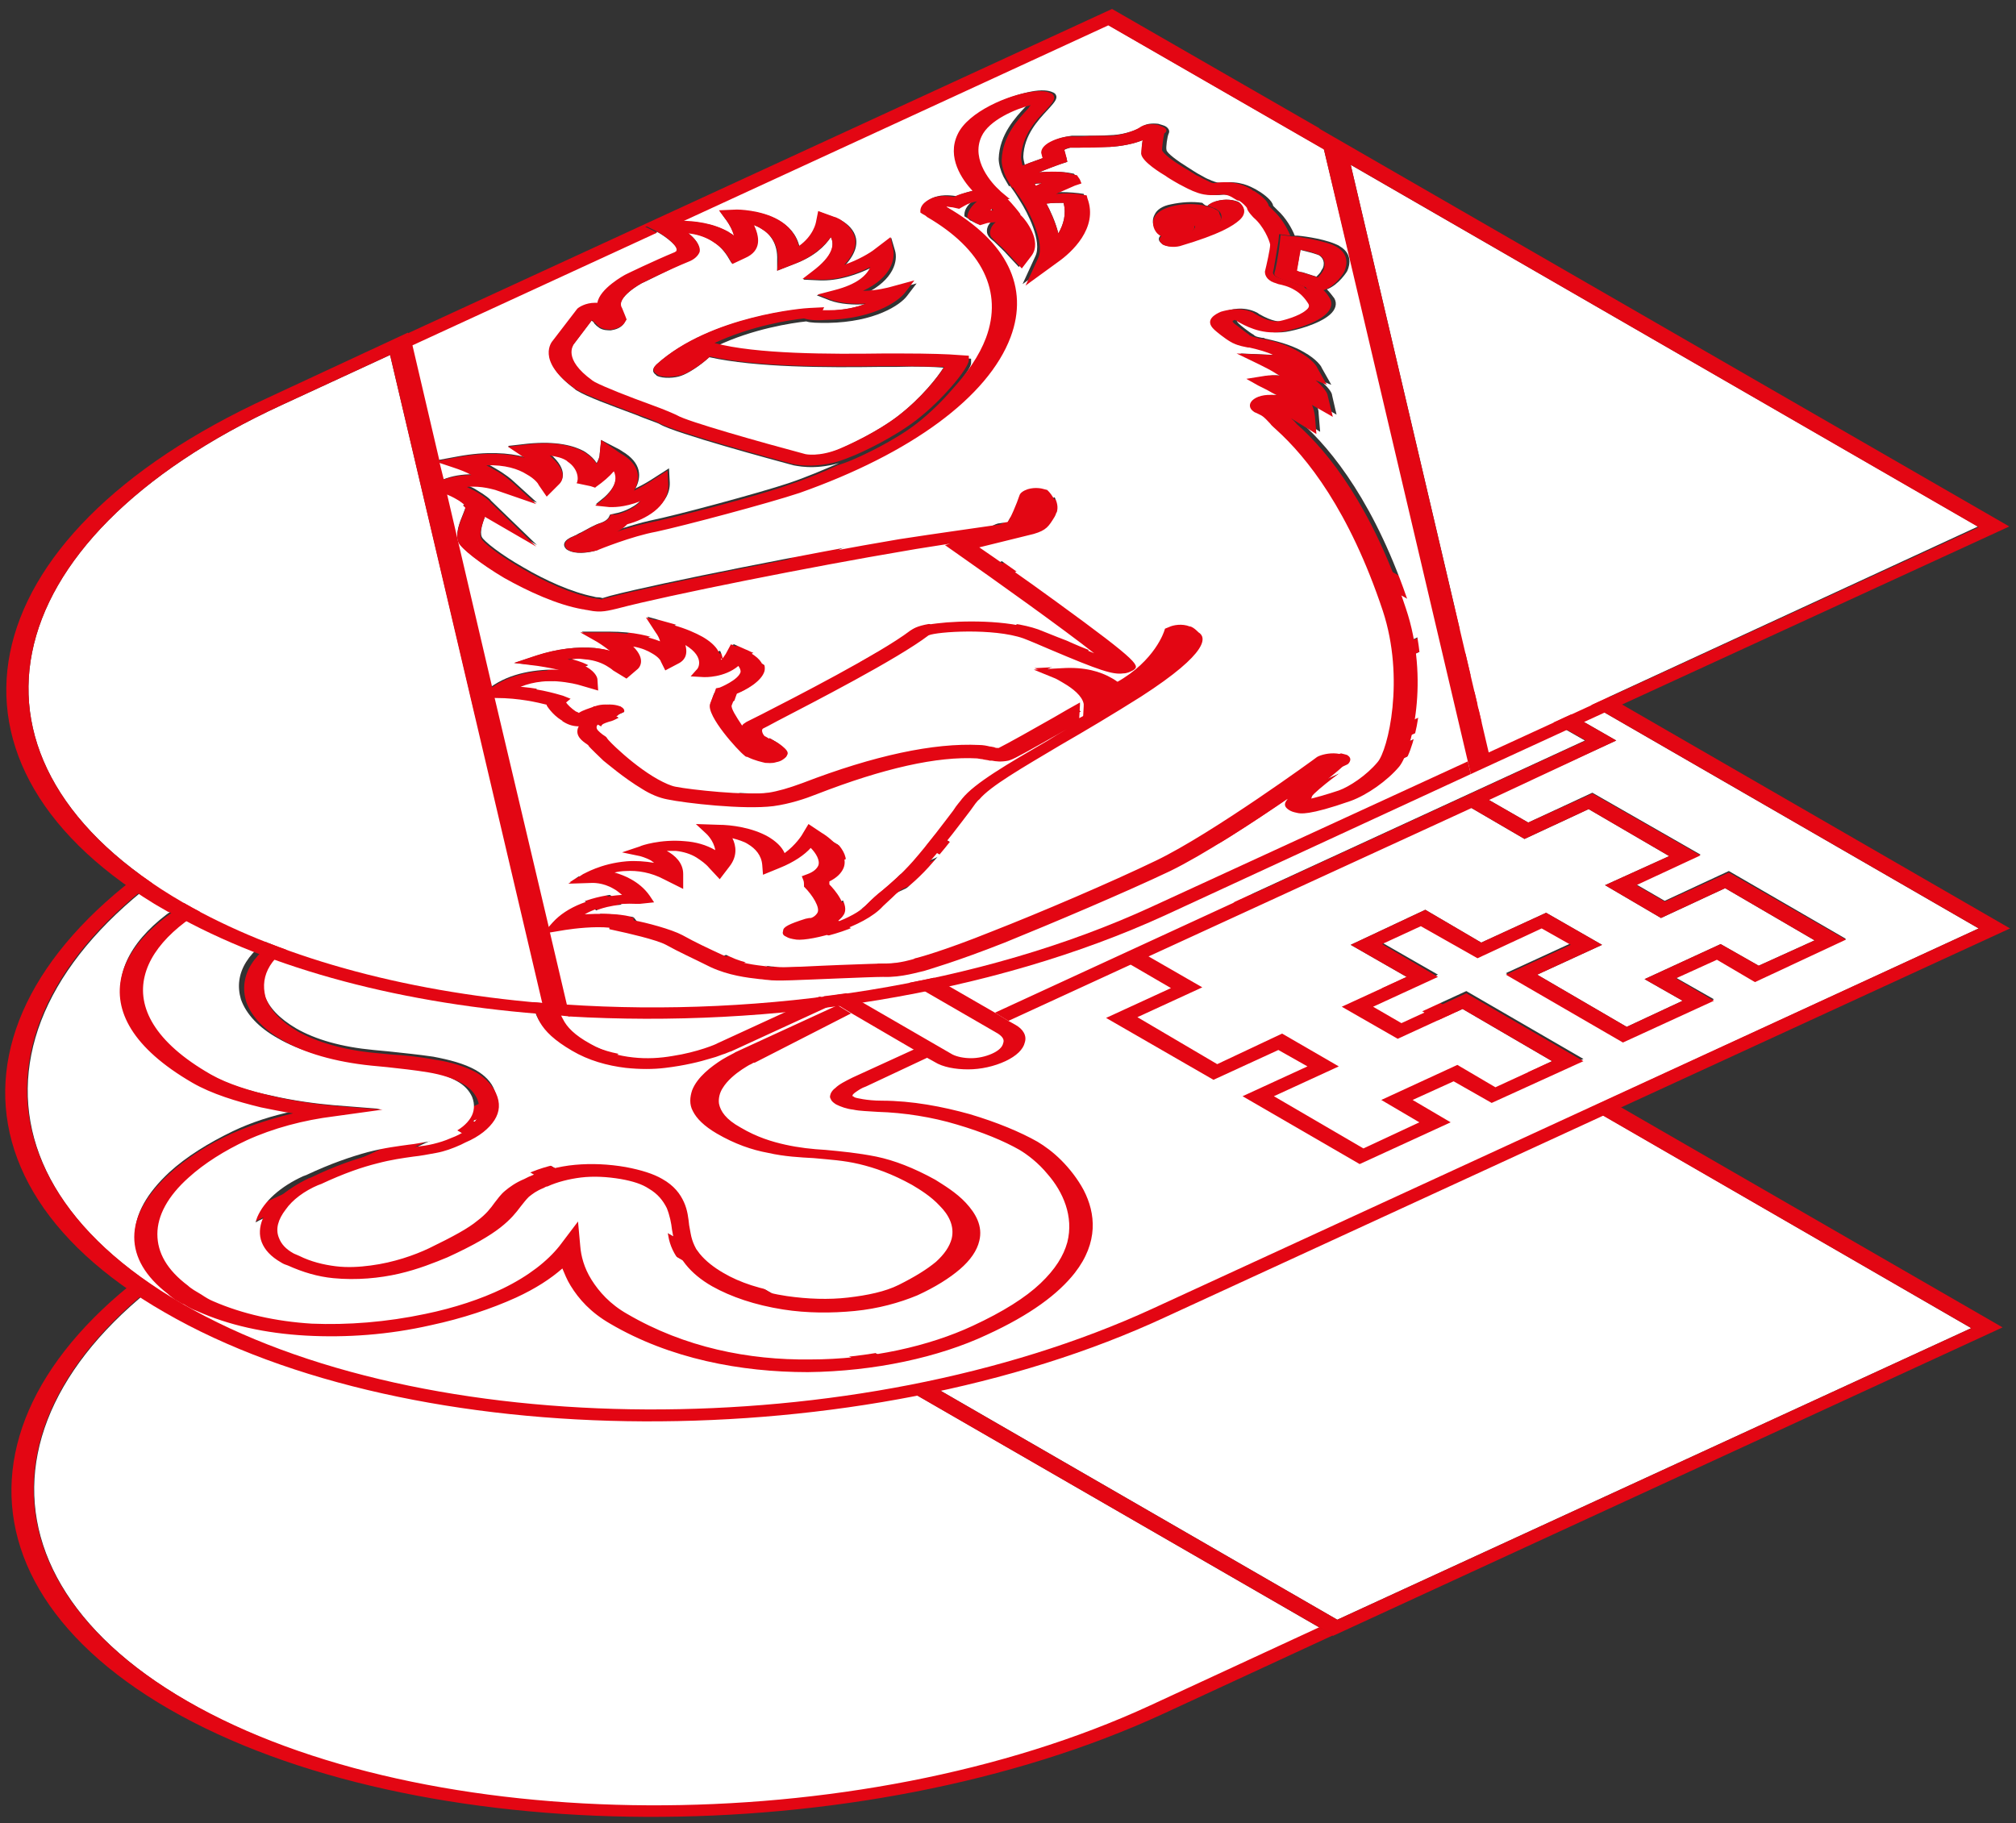<?xml version="1.0" encoding="utf-8"?>
<!-- Generator: Adobe Illustrator 24.0.1, SVG Export Plug-In . SVG Version: 6.00 Build 0)  -->
<svg version="1.1" id="Ebene_1" xmlns="http://www.w3.org/2000/svg" xmlns:xlink="http://www.w3.org/1999/xlink" x="0px" y="0px"
	 viewBox="0 0 270.3 244.5" style="enable-background:new 0 0 270.3 244.5;" xml:space="preserve">
<rect x="0" y="0" width="270.3" height="244.5" fill="#333333" stroke="none"/>
<style type="text/css">
	.st0{enable-background:new    ;}
	.st1{clip-path:url(#SVGID_2_);}
	.st2{fill:#FFFFFF;}
	.st3{fill:#E30613;}
	.st4{clip-path:url(#SVGID_4_);}
	.st5{clip-path:url(#SVGID_6_);}
</style>
<g>
	<g>
		<g class="st0">
			<defs>
				<polygon id="SVGID_1_" class="st0" points="-37.1,194.7 148.9,109 268.5,178 82.5,263.7 				"/>
			</defs>
			<clipPath id="SVGID_2_">
				<use xlink:href="#SVGID_1_"  style="overflow:visible;"/>
			</clipPath>
			<g class="st1">
				<path class="st2" d="M177,218.3L61.1,151.4l-22.7,10.5c-39.3,18.1-45.2,47.8-13.2,66.3c32,18.5,89.9,18.7,129.1,0.7L177,218.3"
					/>
				<path class="st3" d="M148.9,109L36.5,160.8c-40.6,18.7-46.7,49.4-13.8,68.4c33,19,92.8,19.3,133.3,0.6l22.7-10.5l-1.8-1.1
					l-22.7,10.5C115,246.8,57,246.5,25.1,228.1c-32-18.4-26-48.2,13.2-66.3l22.7-10.5l-1.8-1.1L148.9,109"/>
				<polyline class="st2" points="264.3,178.1 148.4,111.1 63.4,150.3 179.3,217.2 264.3,178.1 				"/>
				<path class="st3" d="M63.4,150.3l85-39.1l115.9,66.9l-85,39.1L63.4,150.3 M268.5,178l-119.6-69l-89.7,41.3l1.8,1.1L177,218.3
					l1.8,1.1L268.5,178"/>
			</g>
		</g>
	</g>
	<g>
		<g class="st0">
			<defs>
				<polygon id="SVGID_3_" class="st0" points="-38.1,141.3 149.1,55 269.5,124.5 82.3,210.7 				"/>
			</defs>
			<clipPath id="SVGID_4_">
				<use xlink:href="#SVGID_3_"  style="overflow:visible;"/>
			</clipPath>
			<g class="st4">
				<path class="st2" d="M112.3,134.8l-0.8-0.5l-13.7,6.3c-0.1,0-0.3,0.1-0.8,0.3c-0.4,0.2-1.1,0.4-1.8,0.6c-1.5,0.5-3.7,1-6.2,1.3
					c-1.7,0.2-3.5,0.2-5.3,0c-2.5-0.3-5-1-7.2-2.3c-2.4-1.4-3.6-2.6-4.3-3.8c-0.7-1.2-0.7-2.3-0.8-3.2l0,0l0,0
					c0-1.1-0.1-2.1-0.8-3.2c-0.7-1.1-2-2.4-4.7-4c-0.9-0.5-2.6-1.4-4.8-2.1c-2.2-0.7-5-1.3-8.2-1.3l0,0c-2.1,0-4.1,0.3-6.3,0.7
					c-2.1,0.5-4.3,1.2-6.5,2.2c-1.8,0.9-3.2,2-4.1,3.3c-0.8,1.3-1,2.7-0.6,4.2l0,0c0.6,1.8,2.1,3.3,4.3,4.6
					c2.6,1.5,6.1,2.5,10.4,2.9l2.1,0.2c1.8,0.2,3.9,0.4,5.9,0.7c2.1,0.4,4.1,0.9,5.7,1.8c1.2,0.7,2.1,1.6,2.5,2.7l0,0
					c0.5,1.2,0.5,2.4-0.2,3.6c-0.7,1.1-2,2.2-3.9,3c-0.2,0.1-0.4,0.2-0.6,0.3l0,0c-1.1,0.5-2.2,0.9-3.3,1.1
					c-1.1,0.2-2.1,0.4-3.1,0.5l0,0l0,0c-1.5,0.2-2.9,0.4-4.8,0.9c-1.9,0.5-4.4,1.3-7.6,2.8c-0.1,0-0.2,0.1-0.3,0.1
					c-1.9,0.9-3.4,2.1-4.4,3.3c-1,1.3-1.3,2.6-0.9,3.8c0.3,0.8,0.9,1.5,2,2.1c0.2,0.1,0.4,0.2,0.7,0.3l0,0l0,0
					c1.7,0.8,3.3,1.2,4.9,1.4c1.6,0.2,3.2,0.1,4.7-0.1c3-0.4,5.9-1.5,7.8-2.3c3.3-1.5,5.3-2.7,6.5-3.7c1.2-1,1.8-1.7,2.3-2.4l0,0
					l0,0c0.4-0.5,0.8-1,1.4-1.6c0.6-0.5,1.5-1.1,2.6-1.6l0,0c0.2-0.1,0.4-0.2,0.6-0.3c1.8-0.8,3.9-1.4,6.2-1.6
					c2.2-0.2,4.6-0.1,6.8,0.3l0,0c2.1,0.4,3.7,0.9,4.9,1.6c1.6,0.9,2.4,2,2.9,3.1c0.5,1.1,0.6,2.2,0.7,3.1l0,0l0.2,1.1
					c0.3,2.3,2,4.2,4.6,5.7c2.2,1.3,5,2.2,8.3,2.7l0,0c2.8,0.4,5.6,0.4,8.2,0.2c2.6-0.3,4.9-0.9,6.8-1.7c2.2-1,3.9-2,5-3.1
					c1.2-1,1.9-2.1,2.1-3.1c0.4-1.6-0.4-3.1-1.6-4.4c-1.2-1.2-2.7-2.2-3.7-2.8c-2.7-1.5-5-2.3-7.1-2.8c-2.1-0.5-4-0.6-6.1-0.8l0,0
					c-1.8-0.1-3.9-0.3-6.1-0.7c-2.2-0.5-4.5-1.3-6.9-2.6c-1.7-1-2.7-2-3.2-3c-0.5-1-0.5-2-0.1-2.8c0.7-1.8,2.6-3.2,4-4.1
					c1-0.6,1.7-0.9,1.8-1l0,0L112.3,134.8 M203.3,92.8l1.2-0.5l12.2,7l-17.2,7.9l5.4,3.1l8.6-4l14.5,8.3l-8.6,4l3.8,2.2l8.6-4
					l15.7,9.1l-12.2,5.6l-5.1-2.9l-5.5,2.5l5.1,2.9l-12.2,5.6l-15.7-9.1l8.7-4l-3.8-2.2l-8.7,4l-7.5-4.3l-5.3,2.4l7.5,4.3l-8.7,4
					l3.8,2.2l8.7-4l15.7,9.1l-12.3,5.7l-5.1-2.9l-5.5,2.5l5.1,2.9l-12.2,5.6l-15.7-9.1l8.7-4l-3.8-2.2l-8.7,4l-14.5-8.3l8.7-4
					l-5.4-3.1l-16.3,7.5l0.9,0.5c1.1,0.7,1.6,1.5,1.3,2.4c-0.2,0.9-1.1,1.8-2.6,2.5c-1.5,0.7-3.3,1-5,1.1c-1.7,0-3.4-0.3-4.5-1
					l-0.9-0.5l-8.3,3.8c-0.6,0.3-1,0.5-1.3,0.7c-0.3,0.2-0.4,0.4-0.5,0.5c0,0.1,0,0.1,0,0.1c0,0,0.1,0.1,0.2,0.1
					c0.2,0.1,0.6,0.2,1.2,0.3c0.6,0.1,1.5,0.2,2.5,0.2c4.1,0.1,8.2,0.8,11.8,1.8c3.6,1,6.8,2.4,9.1,3.7c0.9,0.5,2,1.4,3.2,2.5
					c1.1,1.1,2.2,2.4,3,4c1.6,3.1,2,7-1.2,11.1c-2.1,2.7-5.9,5.6-11.8,8.3c-6.4,3-15,4.9-24,5c-9,0.1-18.4-1.8-26.5-6.5
					c-2.6-1.5-4.2-3.3-5.3-5.1c-0.5-0.8-0.8-1.6-1.1-2.3c-1.6,1.4-3.7,2.7-6.2,3.9c-3.2,1.5-7.1,2.8-11.4,3.7l0,0
					c-5.7,1.2-11.4,1.7-16.8,1.4c-5.3-0.3-10.3-1.4-14.6-3.3l0,0c-0.6-0.3-1.1-0.6-1.6-0.8c-0.1,0-0.2-0.1-0.2-0.1
					c-0.3-0.2-0.7-0.4-1.1-0.6c-0.4-0.2-0.7-0.5-1-0.8c-3-2.3-4.5-4.9-4.5-7.6c0-2.8,1.6-5.6,4.6-8.4l0,0l0,0
					c2.3-2.1,5.2-3.9,8.5-5.5c2.5-1.2,5.3-2.1,8.2-2.7c-1.4-0.2-2.9-0.5-4.3-0.8c-3.3-0.7-6.6-1.8-9.2-3.3c0,0,0,0,0,0
					c-8.1-4.7-10.6-9.7-9.5-14.3c1.1-4.6,5.9-8.8,12.3-11.7c8.8-4.1,17.6-5.6,25.3-5.7c7.6-0.1,14.1,1.1,18.7,2.5
					c3.1,0.9,5.3,1.9,6.5,2.6c2.3,1.3,4.5,3.1,6,5c1.6,2,2.5,4.1,2.2,6.3l0,0c-0.1,0.5,0,1,0.1,1.3c0.1,0.3,0.3,0.6,0.5,0.7
					c0.1,0.1,0.2,0.1,0.2,0.1l0,0l0,0c0.1,0,0.1,0,0.3,0c0.1,0,0.3,0,0.6-0.1c0.5-0.1,1.2-0.3,2-0.7l8.3-3.8l-0.9-0.5
					c-1.1-0.7-1.6-1.5-1.4-2.4c0.2-0.9,1.1-1.8,2.6-2.5c1.5-0.7,3.3-1,5-1.1c1.7,0,3.4,0.3,4.5,1l0.9,0.5l16.3-7.5l-5.5-3.2l-8.7,4
					l-14.5-8.4l8.7-4l-3.9-2.2l-8.7,4l-15.7-9.1l12.2-5.6l5.1,3l5.5-2.5l-5.1-3l12.3-5.7l15.7,9.1l-8.7,4l3.9,2.2l8.7-4l7.5,4.3
					l5.3-2.4l-7.5-4.3l8.7-4l-3.9-2.2l-8.7,4l-15.7-9.1l12.2-5.6l5.1,3l5.5-2.5l-5.1-3l12.2-5.6l15.7,9.1l-8.6,4l3.9,2.2l8.6-4
					l14.5,8.4l-8.6,4l5.5,3.2l17.2-7.9l12.1,7l-81.5,37.5l0.8,0.5L203.3,92.8l0.9,0.5L203.3,92.8 M265.3,124.5l-58.4-33.7
					l-58.3-33.7l-110.8,51C18,117.3,6.6,129.3,4.2,141.4c-2.4,12.1,4.1,24.2,20.3,33.5c16.1,9.3,38.7,14,62.3,14.2
					c23.5,0.1,47.9-4.4,67.8-13.5L265.3,124.5"/>
				<path class="st3" d="M206.9,90.8l58.4,33.7l-110.8,51c-19.8,9.1-44.2,13.6-67.8,13.5c-23.5-0.1-46.1-4.8-62.3-14.2
					c-16.1-9.3-22.7-21.4-20.3-33.5c2.4-12.1,13.8-24.1,33.6-33.2l110.8-51L206.9,90.8 M269.5,124.5l-60.2-34.8L149.1,55L36,107.1
					C15.5,116.6,3.7,129,1.2,141.5c-2.5,12.5,4.3,25,20.9,34.5c16.6,9.6,39.9,14.5,64.2,14.6c24.3,0.1,49.6-4.5,70-14L269.5,124.5"
					/>
				<polyline class="st2" points="243.3,126.1 231.3,119.1 222.7,123.1 215.2,118.7 223.8,114.8 213,108.5 204.4,112.5 197.2,108.3 
					153.9,128.2 161.2,132.4 152.5,136.4 163.2,142.7 171.9,138.6 179.5,143 170.8,147 182.8,154 190.3,150.5 185.2,147.5 
					195.4,142.8 200.5,145.8 208.1,142.3 196.1,135.3 187.4,139.3 179.9,135 188.6,131 181.1,126.7 191.1,122 198.6,126.4 
					207.3,122.4 214.8,126.7 206.1,130.7 218.1,137.7 225.6,134.2 220.5,131.3 230.7,126.6 235.8,129.5 243.3,126.1 				"/>
				<polyline class="st3" points="247.5,126 231.8,117 223.2,120.9 219.4,118.7 228,114.7 213.5,106.4 204.9,110.3 199.5,107.2 
					197.2,108.3 204.4,112.5 213,108.5 223.8,114.8 215.2,118.7 222.7,123.1 231.3,119.1 243.3,126.1 235.8,129.5 230.7,126.6 
					220.5,131.3 225.6,134.2 218.1,137.7 206.1,130.7 214.8,126.7 207.3,122.4 198.6,126.4 191.1,122 181.1,126.7 188.6,131 
					179.9,135 187.4,139.3 196.1,135.3 208.1,142.3 200.5,145.8 195.4,142.8 185.2,147.5 190.3,150.5 182.8,154 170.8,147 
					179.5,143 171.9,138.6 163.2,142.7 152.5,136.4 161.2,132.4 153.9,128.2 151.5,129.3 157,132.5 148.3,136.5 162.7,144.8 
					171.4,140.8 175.3,143 166.6,147 182.3,156.1 194.5,150.5 189.4,147.5 194.9,145 200,147.9 212.3,142.3 196.6,133.2 
					187.9,137.2 184.1,135 192.8,131 185.3,126.6 190.5,124.2 198.1,128.5 206.7,124.5 210.6,126.7 201.9,130.7 217.6,139.8 
					229.8,134.2 224.7,131.2 230.2,128.7 235.3,131.7 247.5,126 				"/>
				<polyline class="st2" points="173.4,85.7 162.6,79.4 154,83.4 146.5,79 155.1,75.1 143,68.1 135.5,71.6 140.7,74.6 130.4,79.3 
					125.3,76.3 117.8,79.8 129.9,86.7 138.6,82.7 146.1,87.1 137.4,91.1 144.9,95.4 134.9,100 127.4,95.7 118.7,99.7 111.2,95.3 
					119.9,91.3 107.8,84.4 100.2,87.9 105.3,90.8 95.1,95.5 90,92.6 82.5,96 94.5,103 103.2,99 110.8,103.3 102.1,107.3 
					112.9,113.6 121.6,109.6 128.9,113.8 172.1,93.9 164.8,89.6 173.4,85.7 				"/>
				<polyline class="st3" points="177.6,85.7 163.1,77.3 154.5,81.3 150.7,79 159.3,75.1 143.5,66 131.3,71.6 136.5,74.6 131,77.1 
					125.8,74.2 113.6,79.8 129.3,88.9 138,84.9 141.9,87.1 133.2,91.1 140.7,95.4 135.4,97.9 127.9,93.5 119.2,97.5 115.4,95.3 
					124.1,91.3 108.3,82.2 96,87.9 101.1,90.9 95.6,93.4 90.5,90.4 78.3,96.1 94,105.1 102.7,101.1 106.6,103.4 97.9,107.4 
					112.3,115.7 121,111.7 126.5,114.9 128.9,113.8 121.6,109.6 112.9,113.6 102.1,107.3 110.8,103.3 103.2,99 94.5,103 82.5,96 
					90,92.6 95.1,95.5 105.3,90.8 100.2,87.9 107.8,84.4 119.9,91.3 111.2,95.3 118.7,99.7 127.4,95.7 134.9,100 144.9,95.4 
					137.4,91.1 146.1,87.1 138.6,82.7 129.9,86.7 117.8,79.8 125.3,76.3 130.4,79.3 140.7,74.6 135.5,71.6 143,68.1 155.1,75.1 
					146.5,79 154,83.4 162.6,79.4 173.4,85.7 164.8,89.6 172.1,93.9 174.5,92.8 169,89.6 177.6,85.7 				"/>
				<path class="st2" d="M122.6,140.8l-8.4-4.9l-13.7,6.3l0,0l0,0l0,0l0,0l0,0l-0.1,0c-0.1,0-0.2,0.1-0.4,0.2
					c-0.3,0.2-0.7,0.4-1.2,0.7c-0.9,0.6-2,1.5-2.6,2.5c-0.4,0.7-0.6,1.4-0.5,2.1c0.2,1,1,2.1,2.9,3.2c2.2,1.3,4.1,1.9,6,2.3
					c1.8,0.4,3.6,0.5,5.4,0.7c2.1,0.2,4.3,0.3,6.8,0.9c2.4,0.6,5.1,1.5,7.9,3.1l0,0l0,0c1.1,0.6,2.7,1.7,4.1,3.1
					c1.3,1.4,2.3,3.2,1.8,5.1c-0.3,1.3-1.2,2.6-2.6,3.8c-1.4,1.2-3.3,2.4-5.7,3.5c-2.4,1.1-5.3,1.8-8.4,2.1
					c-3.1,0.3-6.4,0.3-9.6-0.2l0,0l0,0c-3.8-0.6-7-1.6-9.5-3.1c-2.9-1.7-4.8-3.9-5.2-6.5l-0.2-1.1l0,0c-0.1-0.9-0.2-1.9-0.7-2.9
					c-0.4-1-1.1-1.9-2.4-2.6c-0.9-0.5-2.1-1-3.8-1.3l0,0c-1.9-0.3-3.7-0.4-5.3-0.2c-1.6,0.2-3.2,0.6-4.5,1.2
					c-0.2,0.1-0.3,0.2-0.5,0.2l0,0l0,0c-0.9,0.4-1.5,0.8-2,1.2c-0.4,0.4-0.8,0.8-1.1,1.3l0,0c-0.5,0.7-1.2,1.7-2.7,2.8
					c-1.4,1.1-3.6,2.4-7.1,4c-1.6,0.7-3.8,1.6-6.5,2.2c-2.6,0.6-5.7,1-8.8,0.6c-2.1-0.2-4.2-0.8-6.1-1.7l0,0
					c-0.3-0.1-0.6-0.3-0.9-0.4c-1.4-0.8-2.2-1.7-2.6-2.7c-0.4-1-0.3-2.1,0.1-3.1c0.9-2.1,3.1-4.1,6.2-5.5c0.1,0,0.2-0.1,0.3-0.1
					c3.4-1.6,6.1-2.5,8.3-3.1c2.3-0.6,4.1-0.8,5.5-1l0,0c1-0.1,1.8-0.3,2.6-0.4c0.8-0.2,1.5-0.4,2.4-0.8l0,0l0,0
					c0.2-0.1,0.3-0.1,0.5-0.2c1.4-0.6,2.3-1.4,2.8-2.2c0.5-0.8,0.6-1.8,0.2-2.8l0,0c-0.4-0.9-1.1-1.6-2-2.1
					c-1.2-0.7-2.8-1.2-4.6-1.5c-1.8-0.3-3.8-0.5-5.5-0.7l-2.1-0.2c-4.9-0.5-9-1.7-11.9-3.4c-2.5-1.4-4.2-3.2-4.9-5.2l0,0l0,0
					c-0.5-1.7-0.3-3.4,0.7-5c1-1.6,2.7-3,5.1-4.1c2.4-1.1,4.9-2,7.4-2.5c2.5-0.6,5-0.9,7.5-0.9l0,0l0,0c3.9,0,7.2,0.7,9.7,1.5
					c2.5,0.8,4.3,1.8,5.3,2.4l0,0l0,0c2.9,1.7,4.4,3.2,5.2,4.5c0.8,1.3,0.9,2.5,0.9,3.6l0,0c0.1,1,0.1,1.9,0.7,2.9
					c0.6,1,1.6,2.1,3.7,3.3c1.9,1.1,3.9,1.6,5.7,1.8c1.9,0.2,3.7,0.1,5.3-0.2c3.3-0.5,5.9-1.6,6-1.7l13.7-6.3l-8.4-4.9l-8.3,3.8
					c-0.8,0.3-1.5,0.6-2.2,0.8c-0.8,0.2-1.5,0.4-2.3,0.4c-0.5,0-1.1,0-1.5-0.1l0,0c-0.5-0.1-0.9-0.3-1.2-0.4
					c-0.6-0.3-0.9-0.8-1.1-1.3c-0.2-0.5-0.2-1.1-0.1-1.7l0,0c0.3-1.8-0.6-3.8-2-5.6c-1.5-1.8-3.5-3.5-5.6-4.7
					c-0.7-0.4-2.1-1.1-3.9-1.7c-1.8-0.6-4.1-1.3-6.8-1.8c-5.4-1.1-12.2-1.6-19.6-0.6c-5,0.7-10.3,2.1-15.9,4.7
					c-5.8,2.7-10.2,6.5-11.2,10.6c-1,4.2,1.2,8.8,8.9,13.2c0,0,0,0,0,0c2.2,1.3,5.3,2.3,8.3,2.9c3,0.7,6.1,1.1,8.4,1.3l6.3,0.5
					l-6.5,0.9c-4.1,0.6-8.2,1.6-11.7,3.2c-3,1.4-5.7,3.1-7.8,5l0,0c-2.8,2.6-4.1,5.1-4.2,7.6c0,2.5,1.3,4.8,4.1,6.9l0,0l0,0
					c0.1,0.1,0.4,0.4,0.8,0.6c0.3,0.2,0.7,0.4,1,0.6c0.6,0.3,1.1,0.6,1.6,0.9l0,0c3.9,1.7,8.4,2.7,13.2,3c4.8,0.3,10-0.1,15.2-1.3
					l0,0c3.8-0.8,7.4-2.1,10.4-3.4c3.6-1.6,6-3.6,7.6-5.7l2.5-3.3l0.3,3.3c0.1,1.2,0.6,2.8,1.5,4.5c1,1.6,2.5,3.3,4.8,4.6
					c0,0,0,0,0,0c7.7,4.4,16.3,6.1,24.5,6.1c8.2,0,16-1.9,21.8-4.5c4.1-1.9,7.1-3.8,9.1-5.7c2-1.9,3.1-3.7,3.6-5.5
					c1-3.5-0.6-6.8-2.6-9.1c-1.3-1.5-2.8-2.7-3.8-3.3c0,0,0,0,0,0c-2.1-1.2-5-2.5-8.4-3.4c-3.3-1-7.1-1.6-10.6-1.7
					c-1.2,0-2.3-0.1-3.3-0.3c-0.9-0.2-1.7-0.4-2.3-0.7c-0.3-0.2-0.6-0.4-0.7-0.7l0,0l0,0c-0.1-0.3-0.1-0.5,0-0.8
					c0.1-0.3,0.3-0.5,0.6-0.7c0.5-0.5,1.3-0.9,2.3-1.4L122.6,140.8 M191.2,87L112,123.5l8.4,4.9l79.2-36.4L191.2,87 M212.5,99.3
					l-8.6-4.9l-79.1,36.5l8.5,4.9L212.5,99.3"/>
				<path class="st3" d="M114.1,135.9l-1.8-1.1l-13.7,6.3l0,0c-0.1,0.1-0.8,0.4-1.8,1c-1.4,0.9-3.3,2.3-4,4.1
					c-0.3,0.9-0.4,1.9,0.1,2.8c0.5,1,1.5,2,3.2,3c2.4,1.4,4.7,2.2,6.9,2.6c2.2,0.5,4.3,0.6,6.1,0.7l0,0c2.1,0.2,4,0.3,6.1,0.8
					c2.1,0.5,4.4,1.3,7.1,2.8c1,0.6,2.5,1.5,3.7,2.8c1.2,1.2,2,2.7,1.6,4.4c-0.3,1.1-1,2.1-2.1,3.1c-1.2,1-2.8,2-5,3.1
					c-1.8,0.9-4.2,1.4-6.8,1.7c-2.6,0.3-5.4,0.2-8.2-0.2l0,0c-3.3-0.5-6.1-1.4-8.3-2.7c-2.6-1.5-4.2-3.4-4.6-5.7l-0.2-1.1l0,0
					c-0.1-0.9-0.2-2-0.7-3.1c-0.5-1.1-1.3-2.2-2.9-3.1c-1.2-0.7-2.8-1.2-4.9-1.6l0,0c-2.3-0.4-4.6-0.5-6.8-0.3
					c-2.2,0.2-4.4,0.8-6.2,1.6c-0.2,0.1-0.4,0.2-0.6,0.3l0,0c-1.2,0.5-2,1.1-2.6,1.6c-0.6,0.5-1,1.1-1.4,1.6l0,0l0,0
					c-0.5,0.7-1.1,1.5-2.3,2.4c-1.2,1-3.2,2.1-6.5,3.7c-1.9,0.9-4.7,1.9-7.8,2.3c-1.5,0.2-3.1,0.3-4.7,0.1c-1.6-0.2-3.3-0.6-4.9-1.4
					l0,0l0,0c-0.2-0.1-0.5-0.2-0.7-0.3c-1.1-0.6-1.7-1.3-2-2.1c-0.5-1.2-0.1-2.5,0.9-3.8c0.9-1.3,2.5-2.5,4.4-3.3
					c0.1,0,0.2-0.1,0.3-0.1c3.2-1.5,5.6-2.3,7.6-2.8c1.9-0.5,3.4-0.7,4.8-0.9l0,0l0,0c1-0.1,2-0.3,3.1-0.5c1.1-0.2,2.2-0.6,3.3-1.1
					l0,0c0.2-0.1,0.4-0.2,0.6-0.3c1.9-0.8,3.2-1.9,3.9-3c0.7-1.1,0.8-2.3,0.2-3.6l0,0c-0.5-1.1-1.4-2-2.5-2.7
					c-1.6-0.9-3.6-1.5-5.7-1.8c-2.1-0.4-4.2-0.6-5.9-0.7l-2.1-0.2c-4.3-0.4-7.9-1.5-10.4-2.9c-2.2-1.3-3.7-2.8-4.3-4.6l0,0
					c-0.4-1.5-0.2-2.9,0.6-4.2c0.8-1.3,2.2-2.4,4.1-3.3c2.2-1,4.3-1.8,6.5-2.2c2.1-0.5,4.2-0.7,6.3-0.7l0,0c3.2,0,6,0.6,8.2,1.3
					c2.2,0.7,3.9,1.6,4.8,2.1c2.7,1.6,4,2.9,4.7,4c0.7,1.1,0.7,2.1,0.8,3.2l0,0l0,0c0.1,1,0.1,2,0.8,3.2c0.7,1.2,1.9,2.4,4.3,3.8
					c2.2,1.3,4.7,2,7.2,2.3c1.9,0.2,3.7,0.2,5.3,0c2.5-0.3,4.6-0.8,6.2-1.3c0.8-0.2,1.4-0.5,1.8-0.6c0.5-0.2,0.7-0.3,0.8-0.3
					l13.7-6.3l-1.8-1.1l-13.7,6.3c-0.1,0.1-2.7,1.2-6,1.7c-1.7,0.3-3.5,0.4-5.3,0.2c-1.9-0.2-3.8-0.7-5.7-1.8
					c-2.2-1.2-3.2-2.3-3.7-3.3c-0.6-1-0.6-1.9-0.7-2.9l0,0c0-1.1-0.1-2.2-0.9-3.6c-0.8-1.3-2.3-2.8-5.2-4.5l0,0l0,0
					c-1-0.6-2.8-1.5-5.3-2.4c-2.5-0.8-5.8-1.5-9.7-1.5l0,0l0,0c-2.5,0-5,0.3-7.5,0.9c-2.5,0.6-4.9,1.4-7.4,2.5
					c-2.4,1.1-4.1,2.5-5.1,4.1c-1,1.6-1.2,3.3-0.7,5l0,0l0,0c0.7,2,2.4,3.8,4.9,5.2c2.9,1.7,7,2.9,11.9,3.4l2.1,0.2
					c1.8,0.2,3.7,0.4,5.5,0.7c1.8,0.3,3.4,0.8,4.6,1.5c0.9,0.5,1.6,1.2,2,2.1l0,0c0.4,1,0.4,2-0.2,2.8c-0.5,0.8-1.4,1.6-2.8,2.2
					c-0.2,0.1-0.3,0.1-0.5,0.2l0,0l0,0c-0.9,0.4-1.6,0.6-2.4,0.8c-0.8,0.2-1.6,0.3-2.6,0.4l0,0c-1.4,0.2-3.3,0.4-5.5,1
					c-2.3,0.6-5,1.5-8.3,3.1c-0.1,0-0.2,0.1-0.3,0.1c-3.1,1.5-5.4,3.5-6.2,5.5c-0.4,1-0.5,2.1-0.1,3.1c0.4,1,1.2,1.9,2.6,2.7
					c0.3,0.2,0.6,0.3,0.9,0.4l0,0c2,0.9,4,1.5,6.1,1.7c3.1,0.3,6.2,0,8.8-0.6c2.6-0.6,4.8-1.5,6.5-2.2c3.5-1.6,5.7-2.9,7.1-4
					c1.4-1.1,2.1-2,2.7-2.8l0,0c0.4-0.5,0.7-0.9,1.1-1.3c0.5-0.4,1-0.8,2-1.2l0,0l0,0c0.2-0.1,0.3-0.2,0.5-0.2
					c1.3-0.6,2.9-1,4.5-1.2c1.7-0.2,3.5-0.1,5.3,0.2l0,0c1.7,0.3,2.9,0.7,3.8,1.3c1.2,0.7,1.9,1.6,2.4,2.6c0.4,1,0.6,2,0.7,2.9l0,0
					l0.2,1.1c0.4,2.5,2.2,4.8,5.2,6.5c2.5,1.4,5.7,2.5,9.5,3.1l0,0l0,0c3.2,0.5,6.5,0.5,9.6,0.2c3.1-0.3,6-1.1,8.4-2.1
					c2.4-1.1,4.3-2.3,5.7-3.5c1.4-1.2,2.3-2.5,2.6-3.8c0.5-2-0.5-3.7-1.8-5.1c-1.3-1.4-3-2.4-4.1-3.1l0,0l0,0
					c-2.9-1.6-5.5-2.6-7.9-3.1c-2.5-0.5-4.7-0.7-6.8-0.9c-1.8-0.1-3.6-0.3-5.4-0.7c-1.8-0.4-3.8-1-6-2.3c-2-1.1-2.7-2.2-2.9-3.2
					c-0.1-0.7,0.1-1.5,0.5-2.1c0.6-1,1.7-1.9,2.6-2.5c0.5-0.3,0.9-0.6,1.2-0.7c0.2-0.1,0.3-0.2,0.4-0.2l0.1,0l0,0l0,0l0,0l0,0l0,0
					L114.1,135.9 M124.4,141.8l-1.8-1.1l-8.3,3.8c-1,0.5-1.8,0.9-2.3,1.4c-0.3,0.2-0.5,0.5-0.6,0.7c-0.1,0.3-0.2,0.5,0,0.8l0,0l0,0
					c0.1,0.3,0.4,0.5,0.7,0.7c0.6,0.3,1.4,0.6,2.3,0.7c0.9,0.2,2,0.2,3.3,0.3c3.5,0.1,7.3,0.7,10.6,1.7c3.4,1,6.3,2.2,8.4,3.4
					c0,0,0,0,0,0c1,0.6,2.5,1.7,3.8,3.3c2,2.3,3.5,5.6,2.6,9.1c-0.5,1.8-1.6,3.6-3.6,5.5c-2,1.9-5,3.8-9.1,5.7
					c-5.8,2.7-13.6,4.5-21.8,4.5c-8.2,0.1-16.8-1.6-24.5-6.1c0,0,0,0,0,0c-2.3-1.3-3.8-3-4.8-4.6c-1-1.6-1.4-3.2-1.5-4.5l-0.3-3.3
					l-2.5,3.3c-1.6,2-4.1,4-7.6,5.7c-2.9,1.4-6.5,2.6-10.4,3.4l0,0c-5.2,1.1-10.4,1.5-15.2,1.3c-4.8-0.3-9.3-1.3-13.2-3l0,0
					c-0.5-0.2-1-0.5-1.6-0.9c-0.3-0.2-0.7-0.4-1-0.6c-0.3-0.2-0.6-0.4-0.8-0.6l0,0l0,0c-2.8-2.1-4.1-4.4-4.1-6.9
					c0-2.5,1.4-5.1,4.2-7.6l0,0c2.1-1.9,4.8-3.6,7.8-5c3.5-1.6,7.6-2.7,11.7-3.2l6.5-0.9l-6.3-0.5c-2.3-0.2-5.4-0.6-8.4-1.3
					c-3-0.7-6-1.6-8.3-2.9c0,0,0,0,0,0c-7.7-4.4-9.9-9.1-8.9-13.2c1-4.2,5.4-8,11.2-10.6c5.5-2.6,10.9-4,15.9-4.7
					c7.5-1.1,14.3-0.5,19.6,0.6c2.7,0.5,5,1.2,6.8,1.8c1.8,0.6,3.2,1.3,3.9,1.7c2.1,1.2,4.2,2.9,5.6,4.7c1.5,1.8,2.3,3.8,2,5.6l0,0
					c-0.1,0.6,0,1.2,0.1,1.7c0.2,0.5,0.5,0.9,1.1,1.3c0.3,0.2,0.7,0.3,1.2,0.4l0,0c0.5,0.1,1,0.1,1.5,0.1c0.8,0,1.6-0.2,2.3-0.4
					c0.7-0.2,1.5-0.5,2.2-0.8l8.3-3.8l-1.8-1.1l-8.3,3.8c-0.8,0.4-1.5,0.6-2,0.7c-0.3,0.1-0.5,0.1-0.6,0.1c-0.1,0-0.2,0-0.3,0l0,0
					l0,0c-0.1,0-0.1,0-0.2-0.1c-0.2-0.1-0.4-0.3-0.5-0.7c-0.1-0.3-0.2-0.8-0.1-1.3l0,0c0.3-2.1-0.6-4.3-2.2-6.3c-1.6-2-3.8-3.7-6-5
					c-1.2-0.7-3.4-1.7-6.5-2.6c-4.6-1.4-11.1-2.6-18.7-2.5c-7.6,0.1-16.4,1.6-25.3,5.7c-6.4,3-11.2,7.1-12.3,11.7
					c-1.1,4.6,1.4,9.6,9.5,14.3c0,0,0,0,0,0c2.6,1.5,5.9,2.5,9.2,3.3c1.5,0.3,2.9,0.6,4.3,0.8c-2.9,0.7-5.7,1.6-8.2,2.7
					c-3.3,1.5-6.2,3.4-8.5,5.5l0,0l0,0c-3,2.8-4.6,5.6-4.6,8.4c0,2.7,1.5,5.3,4.5,7.6c0.3,0.3,0.6,0.5,1,0.8
					c0.4,0.2,0.8,0.5,1.1,0.6c0.1,0,0.2,0.1,0.2,0.1c0.5,0.3,1,0.6,1.6,0.8l0,0c4.2,1.9,9.2,3,14.6,3.3c5.4,0.3,11.1-0.1,16.8-1.4
					l0,0c4.2-0.9,8.1-2.2,11.4-3.7c2.6-1.2,4.6-2.5,6.2-3.9c0.3,0.7,0.6,1.5,1.1,2.3c1.1,1.8,2.7,3.6,5.3,5.1
					c8,4.7,17.5,6.5,26.5,6.5c9-0.1,17.6-2,24-5c5.9-2.7,9.6-5.5,11.8-8.3c3.2-4.1,2.8-8,1.2-11.1c-0.8-1.5-1.9-2.9-3-4
					c-1.1-1.1-2.2-1.9-3.2-2.5c-2.3-1.3-5.4-2.6-9.1-3.7c-3.6-1-7.7-1.8-11.8-1.8c-1,0-1.9-0.1-2.5-0.2c-0.6-0.1-1.1-0.2-1.2-0.3
					c-0.1-0.1-0.1-0.1-0.2-0.1c0,0,0-0.1,0-0.1c0-0.1,0.2-0.3,0.5-0.5c0.3-0.2,0.7-0.5,1.3-0.7L124.4,141.8 M191.7,84.8l-17.2,7.9
					l-2.4,1.1l-43.3,19.9l-2.4,1.1l-16.3,7.5l1.8,1.1L191.2,87l8.4,4.9l-79.2,36.4l1.8,1.1l81.5-37.5L191.7,84.8 M216.7,99.3
					l-12.2-7l-1.2,0.5l0.9,0.5l-0.9-0.5l-80.3,37l1.8,1.1L204,94.4l8.6,4.9l-79.2,36.5l1.8,1.1l16.3-7.5l2.4-1.1l43.3-19.9l2.4-1.1
					L216.7,99.3"/>
				<path class="st2" d="M133.8,138.5L106.9,123c-1.3-0.7-3.7-0.7-5.4,0c-0.9,0.4-1.3,0.9-1.5,1.4c-0.1,0.5,0.1,1,0.8,1.4l26.8,15.5
					c0.6,0.4,1.5,0.5,2.5,0.5c1,0,2-0.2,2.8-0.6l0.9,0.5l-0.9-0.5c0.9-0.4,1.3-0.9,1.5-1.4C134.6,139.3,134.4,138.8,133.8,138.5"/>
				<path class="st3" d="M136.1,137.4l-0.9-0.5l-1.8-1.1l-8.5-4.9l-1.8-1.1l-0.8-0.5l-1.8-1.1l-8.4-4.9l-1.8-1.1l-0.9-0.5
					c-1.1-0.7-2.8-1-4.5-1c-1.7,0-3.6,0.4-5,1.1c-1.5,0.7-2.4,1.6-2.6,2.5c-0.2,0.9,0.2,1.8,1.4,2.4l0.9,0.5l1.8,1.1l8.4,4.9
					l1.8,1.1l0.8,0.5l1.8,1.1l8.4,4.9l1.8,1.1l0.9,0.5c1.1,0.7,2.8,1,4.5,1c1.7,0,3.5-0.4,5-1.1l-0.9-0.5l-0.9-0.5
					c-0.9,0.4-1.9,0.6-2.8,0.6c-1,0-1.9-0.2-2.5-0.5l-26.8-15.5c-0.7-0.4-0.9-0.9-0.8-1.4c0.1-0.5,0.6-1,1.5-1.4
					c1.7-0.8,4.1-0.8,5.4,0l26.8,15.5c0.6,0.4,0.9,0.8,0.7,1.3c-0.1,0.5-0.6,1-1.5,1.4l0.9,0.5l0.9,0.5c1.5-0.7,2.4-1.6,2.6-2.5
					C137.7,138.9,137.2,138,136.1,137.4"/>
			</g>
		</g>
	</g>
	<g>
		<g class="st0">
			<defs>
				<polygon id="SVGID_5_" class="st0" points="-38,87.3 149.1,1.1 269.4,70.6 82.3,156.8 				"/>
			</defs>
			<clipPath id="SVGID_6_">
				<use xlink:href="#SVGID_5_"  style="overflow:visible;"/>
			</clipPath>
			<g class="st5">
				<path class="st2" d="M63.3,63.6c-0.7-0.3-1.5-0.7-2.4-1l-2.1-0.7l0.6,2.4C60.6,63.8,62,63.6,63.3,63.6 M143.1,97.7
					c-5.1,2.9-6.8,3.8-7.5,4.1l-0.3,0.1c-0.9,0.2-1.7,0.1-2.2,0c-0.1,0-0.2,0-0.3,0c-0.3,0-0.7-0.1-1-0.2c-0.2,0-0.6-0.1-0.7-0.1
					c-5.3-0.3-12.5,1.3-21.5,4.8c-1.6,0.6-3.6,1.3-5.8,1.6c-3.9,0.5-11.8-0.3-14.2-0.9c-1.1-0.2-2.2-0.8-3.4-1.4
					c-2.5-1.5-4.9-3.5-5.2-3.8c-0.5-0.5-1.8-1.7-2-2c0,0-0.1-0.1-0.2-0.2c-0.6-0.4-1.6-1.1-1.2-2.2l0.1-0.2c-0.9,0-1.5-0.4-2.2-0.7
					c0,0-0.1,0-0.1-0.1c-1.3-0.8-2-2-2-2l0-0.1c-1.2-0.3-3.6-0.9-6.8-0.9l-0.4,0l7.3,30.9l0.8-0.9c1.8-2.1,5.1-3.4,9.3-3.7
					c-0.4-0.3-0.7-0.6-1.1-0.8c-1.5-0.9-2.9-0.8-3-0.8l-3.1,0.1l2-1.3c0.1-0.1,2.3-1.5,5.8-1.7c1.3-0.1,2.5,0,3.7,0.2
					c-0.1-0.1-0.3-0.2-0.4-0.3c-0.8-0.4-1.5-0.6-1.5-0.6l-2.4-0.5l2.4-0.8c0.1,0,2.8-1,6-0.7c1.6,0.2,2.9,0.6,4.1,1.2
					c-0.2-1.2-1.2-2.2-1.2-2.2l-1.4-1.3l3,0.1c1.8,0,4.7,0.5,6.7,1.6c0.9,0.5,1.7,1.3,2.2,2.2c1.6-1.1,2.3-2.3,2.3-2.4l0.9-1.5
					l1.8,1.2c0.4,0.3,3.7,2.5,2.9,4.7c-0.3,0.7-0.9,1.3-1.9,1.8c0,0.1,0,0.3,0,0.4c0.6,0.7,2.6,3,1.7,4.3c-0.2,0.3-0.5,0.6-0.8,0.8
					c1.6-0.6,3.2-1.4,4.1-2.4c0.5-0.5,1.1-1.1,1.9-1.7c1.2-1,2.7-2.3,4.3-4.1c2.2-2.5,4.1-5.1,5.4-6.8c0.6-0.8,1-1.3,1.2-1.6
					c1.7-2.1,6.1-4.6,11.5-7.8C141.4,98.7,142.2,98.2,143.1,97.7 M127.4,72.8c-1.9,0.3-4,0.6-6.2,1c-11.8,2-31.6,5.9-38.4,7.7
					c-2,0.5-2.6,0.6-4.1,0.2c-0.2,0-0.4-0.1-0.6-0.1c-3.4-0.6-7.3-2.4-10.5-4.2c-3.2-1.9-5.7-3.8-6.1-4.7c-0.5-1.1,0.1-2.6,0.6-3.8
					c0.1-0.3,0.3-0.7,0.3-0.9l-0.3-0.3l0.2-0.1c-0.3-0.2-0.6-0.4-1-0.7c-0.5-0.3-1.1-0.6-1.7-0.8l6.1,26.1c2.7-2,6.3-2.5,9.4-2.4
					c-0.8-0.2-1.7-0.4-3.1-0.6L69,88.9l3-1c2.8-0.9,5.4-1.2,7.8-1c0.8,0.1,1.5,0.2,2.1,0.4c-0.4-0.4-1-0.8-1.7-1.2L78,84.7l3.7,0
					c3.3,0,5.5,0.6,7,1.2c-0.2-0.3-0.4-0.7-0.6-1.2l-1.3-2l3.6,1c1.7,0.5,3,1,4,1.6c1.9,1.1,2.4,2.2,2.5,3.1
					c0.2-0.2,0.4-0.5,0.6-0.8l0.7-1.3l1.8,0.8c0.3,0.1,0.6,0.3,0.9,0.4c1.3,0.7,1.8,1.6,1.6,2.5c-0.4,1.4-2.6,2.6-3.7,3
					c-0.1,0.3-0.3,0.8-0.5,1.5c-0.1,0.4,0.5,1.5,1.4,2.7c0.2-0.2,0.4-0.3,0.6-0.5c0.2-0.1,0.8-0.4,2-1c4.3-2.2,15.9-8.1,19.9-11.2
					c0.6-0.5,1.8-0.8,3.6-1c3.2-0.4,9.4-0.5,13.4,0.9c0.8,0.3,2.2,0.9,3.8,1.5c1.1,0.5,2.5,1.1,3.9,1.6c-4.2-3.3-13-9.6-19-13.8
					l-1-0.7L127.4,72.8 M88.3,31.2c-0.1,0-0.1-0.1-0.2-0.1l-33,15.2l3.6,15.4l2.7-0.5c3.8-0.7,6.8-0.5,9,0.1
					c-0.2-0.2-0.5-0.4-0.8-0.5l-1.5-1l2.6-0.3c4-0.4,6.3,0.3,7.6,1c0.1,0.1,0.2,0.1,0.3,0.2c0.6,0.4,1.1,0.9,1.4,1.4
					c0.2-0.4,0.4-0.8,0.4-1.2l0.2-1.9l2.5,1.3c0.1,0.1,0.2,0.1,0.3,0.2c2.7,1.6,2.6,3.5,1.8,5c0.6-0.3,1.2-0.6,2-1.1l2.5-1.6
					l0.1,1.9c0.1,3-3.2,4.6-5.5,5.3c-0.3,0.3-0.7,0.7-1.4,1c1.4-0.4,2.9-0.9,4.3-1.2c3.5-0.7,14.6-3.7,18.5-5
					c2.4-0.8,4.7-1.8,6.8-2.7c-3.5,1-5.9,0.3-6.1,0.3c-2.6-0.7-15.9-4.3-17.9-5.5c0,0,0,0,0,0c-0.3-0.2-1.9-0.7-3.3-1.3
					c-3.5-1.3-6.5-2.4-7.8-3.2c-0.2-0.1-0.3-0.2-0.4-0.3c-4.9-3.6-2.8-6.1-2.7-6.2l3.3-4.3c0.2-0.2,1.1-0.8,2.4-0.8
					c0.1,0,0.2,0,0.3,0c0.3-2,3.7-3.7,3.8-3.8c0.2-0.1,3.7-1.8,6.6-3c0.1,0,0.2-0.1,0.2-0.2C91,33.1,89.5,31.9,88.3,31.2 M132.9,28
					c-0.1,0.1-0.1,0.1-0.2,0.2c0.1,0,0.2,0,0.3,0C133,28.1,133,28.1,132.9,28 M142.6,27.2c-0.6,0-1.5,0-2.3,0.1
					c0.5,0.9,1.2,2.4,1.6,4C142.6,30.1,143,28.7,142.6,27.2 M139.7,24.6c-0.3,0-0.7,0-1,0.1c0.1,0.1,0.1,0.2,0.2,0.3
					C139.1,24.8,139.4,24.7,139.7,24.6 M177.5,20l-29-16.7L91.3,29.7c1.8,0,4.3,0.2,6.5,1.5c0.2,0.1,0.5,0.3,0.7,0.5
					c-0.2-0.7-0.7-1.6-1.2-2.3l-0.8-1.1l2.4-0.1c0.1,0,3.2,0,5.6,1.4c1.2,0.7,2.3,1.8,2.7,3.5c2-1.5,2.3-3.2,2.3-3.2l0.3-1.5
					l2.2,0.8c0,0,0.3,0.1,0.7,0.3c1.3,0.7,3.7,2.7,0.6,6.1c1.8-0.6,3.4-1.7,4.1-2.1l2.1-1.6l0.5,1.7c0.4,1.3-0.1,3.9-4,5.8
					c1.8,0,3.6-0.5,3.6-0.5l3.3-0.9l-1.3,1.7c-0.9,1.2-4.3,3.5-10.6,3.6c-1.4,0-2.3,0-2.9-0.2c-1.9,0.2-7.2,1-12,3.3
					c5.6,1.6,15.4,1.5,22.7,1.4c0.8,0,1.5,0,2.2,0c3.9,0,6.6,0.1,7.7,0.2l1.5,0.1l0,0.6c0,0.5-0.9,1.8-2.3,3.5
					c2.2-2.3,3.8-4.6,4.6-7c2.3-6.2-0.5-12-7.9-16.2c-0.2-0.1-0.4-0.2-0.6-0.4l-0.3-0.2l0-0.3c0-1.1,1.5-1.6,1.7-1.7l0.4-0.1
					c0.4-0.1,1.2-0.2,2.4,0c0.9-0.4,1.8-0.6,2.5-0.8c-1.3-1.4-3.5-4.4-2-7.6c1.4-3,6.8-5.2,10-5.7c1.4-0.2,2.1,0,2.5,0.2
					c0.1,0,0.1,0.1,0.2,0.1c0.6,0.6,0,1.2-0.9,2.2c-1.3,1.4-3.2,3.4-3.3,6.3c0,0.3,0.1,0.7,0.2,1.1c0.9-0.4,1.9-0.7,2.7-1
					c-0.1-0.2-0.1-0.4-0.2-0.7c-0.1-0.4,0.2-0.9,0.9-1.3c0.8-0.5,2.1-0.8,2.9-0.9c0.3,0,0.7,0,1.6,0c1.1,0,2.5,0,4-0.1
					c1.6-0.1,3.2-0.7,3.8-1.1c0.5-0.4,1.3-0.5,2.2-0.4c0.3,0.1,0.7,0.2,0.9,0.3c0.4,0.2,0.7,0.6,0.5,1c-0.2,0.4-0.4,1.9-0.3,2.2
					c0,0.4,1.5,1.5,2.8,2.3c0.5,0.3,1.2,0.8,1.8,1.1c0.5,0.3,0.9,0.5,1.2,0.6l0.2,0.1c0.8,0.3,0.8,0.3,1.4,0.3
					c2.5-0.3,3.8,0.5,4.6,0.9c0.1,0.1,0.2,0.1,0.3,0.2c0.1,0,0.1,0.1,0.2,0.1c0.6,0.4,1.7,1.2,1.8,1.9c0.1,0.1,0.4,0.4,0.6,0.6
					c1.1,1,1.9,2.4,2.3,3.4l0.4,0c0.1,0,3.1,0.3,5,1.1c0.2,0.1,0.5,0.2,0.6,0.3c2.1,1.2,1.1,3.2,1,3.4c0,0-1.1,1.8-2.7,2.4
					c0.4,0.4,0.7,0.8,1,1.2c0.4,0.7,0.2,1.5-0.6,2.2c-1.5,1.3-4.6,2.1-5.9,2.3c-2.8,0.4-5-0.9-5.9-1.4l-0.1-0.1
					c-0.2-0.1-0.3-0.1-0.3-0.1c0,0-0.1,0-0.2,0.1c-0.1,0-0.1,0.1,0.2,0.4c0.2,0.2,1.3,1.1,2,1.5c0,0,0.1,0.1,0.1,0.1
					c0.3,0.2,0.6,0.2,1,0.3c0.2,0,0.3,0,0.4,0.1c2.4,0.5,4,1.1,5.2,1.8c1.8,1,2.4,2,2.4,2.1l1.3,2.3l-1.5-0.6c1.4,1.2,1.6,1.8,1.6,2
					l0.6,2.6l-2.8-1.6c0.2,0.4,0.4,0.9,0.4,1.5l0.2,2.4l-2.9-1.8c-0.2-0.1-0.4-0.2-0.5-0.3c0,0,0.1,0.1,0.1,0.1
					c0.2,0.2,0.4,0.5,0.7,0.7c4.2,3.7,10.1,11.1,14.6,24.7c3.1,9.5,0.8,19.1-0.9,21.2c-1.6,1.9-4.3,3.9-6.5,4.6
					c-5.6,2-6.8,1.7-7.2,1.6c-0.5-0.1-0.9-0.2-1.1-0.4c-0.6-0.4-0.7-0.8-0.2-1.4l0,0l0-0.1c-4.8,3.3-11.2,7.5-15.7,9.7
					c-6.1,2.9-15.8,7-22.2,9.6c-6.5,2.6-10.2,3.6-10.8,3.8c-0.5,0.2-2.9,0.9-5.5,0.8c-0.8,0-3.4,0.1-5.9,0.2
					c-5.1,0.2-8.3,0.4-9.6,0.2c-0.3,0-0.6-0.1-1-0.1c-1.8-0.2-4.3-0.5-6.6-1.6c-2.7-1.2-4.2-2-6-3c-1.3-0.7-5.3-1.6-6.7-1.9
					l-0.9-0.2l0-0.2c-2-0.2-4.5,0-5.9,0.3l-2.4,0.4l2.3,9.8c26.7,1.8,55.8-2.6,78.6-13.1l42.4-19.5L177.5,20"/>
				<path class="st3" d="M22.6,122.3C22.6,122.3,22.5,122.3,22.6,122.3C22.5,122.3,22.6,122.3,22.6,122.3 M23,122.5
					C22.9,122.5,22.9,122.5,23,122.5C22.9,122.5,22.9,122.5,23,122.5 M196.8,102.1l-42.4,19.5c-22.8,10.5-51.9,14.9-78.6,13.1
					l0.4,1.6c27.3,1.6,56.8-2.9,80.1-13.6l40.9-18.9L196.8,102.1 M176.9,17.2l-27.8-16L36,53.3C-4.8,72-11,102.9,22.2,122.1
					C-11,102.9-4.8,72,36,53.3l18.7-8.6l0.4,1.7l33-15.2c0,0,0,0,0,0l-1.6-0.8l2.4-0.4c0,0,1-0.2,2.4-0.2l57.3-26.4l29,16.7
					L176.9,17.2"/>
				<path class="st2" d="M161.9,27.6c0.2-0.2,0.6-0.4,1.1-0.6c1.3-0.4,2.5-0.2,3.1,0.1l0,0l0,0c0.5,0.4,1.2,1.3,0,2.3
					c-0.9,0.8-2.7,1.9-8,3.5c-0.8,0.2-1.7,0.2-2.3-0.2l-0.1-0.1c-0.5-0.4-0.4-0.8,0.1-1.2c-0.1,0-0.2-0.1-0.4-0.2l0,0
					c-0.7-0.4-1.1-1.5-0.6-2.4c0.3-0.7,1.1-1.2,2.2-1.4c1.4-0.3,2.9-0.4,4.2-0.2C161.5,27.5,161.7,27.6,161.9,27.6 M153.2,18.8
					c-1.3,0.5-2.8,0.8-4.4,0.9c-1.5,0-3,0-4.1,0.1c-0.5,0-1,0-1.2,0c-0.3,0.1-0.7,0.2-0.8,0.3c0.1,0.6,0.3,1.1,0.3,1.1l0.1,0.5
					l-0.9,0.3c-0.9,0.3-1.9,0.7-2.9,1.1c1.5-0.1,3.2-0.1,4.2,0.1l0.5,0.1l0.2,0.3c0.1,0.1,0.2,0.3,0.2,0.3l0.2,0.5l-0.9,0.3
					c-0.7,0.3-1.7,0.7-2.5,1.1c1.2-0.1,2.5,0,3.4,0.1l0.7,0.1l0.1,0.4c1.5,4-2.2,7.3-3.9,8.5l-4.4,3.2l1.7-3.7c1-2-1.1-6-2-7.4
					l-0.5-0.8l0,0c-0.3-0.5-0.7-1-0.9-1.3l-0.1,0.1l-0.7-1.2l0,0l-0.1-0.2l0,0c-0.3-0.6-0.6-1.6-0.6-2.3c0.1-3.3,2.3-5.6,3.6-7
					c0.1-0.1,0.2-0.2,0.3-0.4c-2,0.5-5.6,2-6.6,4.2c-1.5,3.2,1.5,6.4,2.4,7.2l0,0c0.1,0.1,0.2,0.2,0.2,0.2l1.2,1l-0.3,0
					c0.6,0.7,1.6,1.7,1.7,2l0,0.1l0.3,0.3c0.3,0.3,2.7,3.2,1.2,5.2l-1.3,1.7l-1.4-1.5c-0.6-0.7-1.4-1.4-1.9-1.9
					c-0.5-0.4-0.7-0.6-0.8-0.8c-0.3-0.4-0.3-1.4,0.6-2c-0.4,0-0.9,0.1-1.1,0.1l-1,0.3l-0.8-0.4c-0.1,0-0.2-0.1-0.4-0.3l-0.5-0.3
					l0-0.2c0-0.8,0.6-1.5,1.3-2c-0.5,0.1-1.1,0.3-1.7,0.6l-0.7,0.4l-0.9-0.2c-0.3-0.1-0.6-0.1-0.8-0.1l0.1,0.1
					c7.9,4.6,10.9,10.7,8.5,17.4c-2.9,8-13.2,15.6-28.3,20.9c-4.2,1.5-15.5,4.5-19.2,5.2c-3.2,0.7-7.6,2.4-7.7,2.4L80,73.8
					c-1.3,0.4-2.9,0.5-3.8,0c-0.1,0-0.1-0.1-0.2-0.1c-0.7-0.6-0.4-1.3,0.9-1.8l0.2-0.1c0.1,0,0.5-0.3,0.8-0.4c0.8-0.4,1.7-1,2.7-1.3
					c0.8-0.3,1-0.7,1-0.7l0.2-0.4l0.9-0.2c0.1,0,2.2-0.5,3.3-1.8c-2.4,0.9-3.9,0.9-4.2,0.8l-1.9-0.2l1.1-0.9
					c0.1-0.1,2.3-1.9,1.4-3.7c-0.6,0.7-1.4,1.4-2.4,2.1l-0.1,0.1L79.3,65l-1.9-0.4c0.3-0.3,0.3-1.9-1.2-2.9c0,0-0.1-0.1-0.1-0.1
					c-0.6-0.4-1.4-0.6-2.3-0.7c2.5,2.2,1.5,3.5,1.3,3.8l-1.7,1.7l-1.1-1.6c0-0.1-0.5-0.7-1.6-1.4c-1.1-0.6-2.8-1.2-5.4-1.2
					c0.4,0.2,0.8,0.4,1.1,0.6c1.4,0.8,2.2,1.5,2.3,1.6l3.3,3l-5.5-1.9c-0.1,0-1.8-0.6-3.8-0.4c0.5,0.2,0.9,0.4,1.2,0.6
					c1.2,0.7,1.9,1.3,1.9,1.4l6.2,6l-6.9-4c-0.4,1-0.8,2.2-0.5,2.9c0.3,0.6,2.6,2.4,5.6,4.1c2.9,1.7,6.4,3.3,9.4,3.9
					c0.3,0.1,0.5,0.1,0.7,0.1c0.2,0,0.4,0.1,0.5,0.1c0,0,0.3-0.1,1-0.3c6.9-1.8,26.9-5.7,38.9-7.8c5.2-0.9,9.6-1.5,12.3-1.8
					c0.8-0.1,1.6-0.2,2.1-0.3c0.5-0.7,1.2-2.5,1.7-3.8c0.1-0.4,0.6-0.7,1.1-0.8c1-0.3,1.9-0.1,2.2,0l0.4,0.1l0.2,0.2
					c0.2,0.2,1.7,1.9,0.8,3.4c-0.8,1.3-1.1,1.9-2.8,2.3c-0.8,0.2-4.9,1.2-7.3,1.8c1.9,1.3,6.1,4.3,10.2,7.2
					c11.7,8.5,11.3,8.7,10.4,9.3c-0.3,0.2-0.7,0.3-1.3,0.4c-1.4,0.1-3.2-0.5-9.8-3.2c-1.5-0.6-2.9-1.2-3.6-1.5
					c-3.9-1.4-11.5-0.9-12.7-0.4c-4.2,3.2-15.5,9-20.3,11.5c-0.9,0.5-1.7,0.9-1.9,1c-0.4,0.2-0.1,0.8,0.2,1l0.2,0.1
					c2.5,1.6,3.1,2.2,2.7,2.7c-0.3,0.3-0.7,0.6-1.3,0.7c-0.7,0.2-1.2,0.1-1.5,0.1c-0.4,0-1.4-0.2-2.4-0.8c-0.1-0.1-0.2-0.1-0.4-0.2
					c-0.8-0.6-5.2-5.3-4.6-6.9c0.4-1.2,0.7-1.8,0.7-1.8l0.1-0.3l0.6-0.2c0,0,2.6-1,2.8-2.1c0.1-0.3,0-0.5-0.3-0.8
					c-1.9,1.6-4.5,1.5-4.6,1.5l-1.8-0.1l0.8-0.9c0.1-0.1,1.3-1.7-1.5-3.3c0.3,1.4-0.3,2.1-0.8,2.4l-1.9,1l-0.6-1.2
					c0,0-0.3-0.5-1.2-1.1c-0.6-0.3-1.4-0.7-2.5-0.9c1.8,1.8,0.8,2.9,0.5,3.1L84,91l-1.2-1.1c0,0-0.2-0.2-0.7-0.5
					c-0.6-0.4-1.7-0.8-3.2-1c-0.7-0.1-1.4-0.1-2.2,0c1.1,0.3,1.9,0.6,2.5,1c1.5,0.8,1.5,1.7,1.5,1.7l0.1,1.5l-2.4-0.7
					c-0.6-0.2-5-1.3-8.6,0.2c3.7,0.3,6.2,1.2,6.3,1.2l1,0.4l-0.6,0.5c0.2,0.3,0.7,0.9,1.3,1.2c0.1,0.1,0.3,0.1,0.4,0.2
					c0.6-0.4,1.4-0.6,1.9-0.8c0.1,0,0.2-0.1,0.3-0.1c0.8-0.3,1.9-0.3,2.7,0c0.1,0,0.2,0.1,0.2,0.1c0.2,0.1,0.4,0.3,0.4,0.5
					c0,0.2,0,0.5-0.5,0.8c-0.5,0.3-1.1,0.6-1.6,0.7c-0.6,0.2-0.9,0.3-1,0.6c-0.2,0.4,0.2,0.7,0.8,1.1c0.2,0.2,0.4,0.3,0.6,0.5
					c0.1,0.2,1,1.1,1.8,1.8c1.2,1.1,3.2,2.6,5,3.7c0.9,0.5,1.7,0.9,2.4,1c2,0.4,9.4,1.2,12.4,0.8c1.3-0.2,2.7-0.6,4.6-1.3
					c9.7-3.7,17.7-5.5,23.7-5.1c0.5,0,1,0.1,1.4,0.2c0.2,0,0.5,0.1,0.6,0.1c0.2,0,0.4,0,0.5,0.1l0.1,0c1.1-0.6,4.6-2.5,7.4-4.1
					c1.2-0.7,2.4-1.3,3.5-2c-0.2-1.1-1.5-2.1-2.7-2.8c-0.5-0.3-1-0.5-1.3-0.7l-2.7-1.1l3.8-0.2c3.1-0.2,5.2,0.5,6.6,1.3
					c0.5,0.3,0.8,0.5,1.1,0.8c5.3-2.9,6.4-6.9,6.4-6.9l0.1-0.3l0.5-0.2c0.7-0.3,1.8-0.5,2.8-0.1c0.2,0.1,0.4,0.2,0.5,0.2
					c0.3,0.2,0.6,0.4,0.7,0.6c0.9,0.6,1.6,2.6-7.7,8.6c-3.8,2.4-7.5,4.6-10.8,6.5c-5.2,3.1-9.4,5.5-10.9,7.3
					c-0.2,0.3-0.6,0.8-1.2,1.5c-1.3,1.7-3.3,4.4-5.5,6.9c-1.6,1.9-3.3,3.3-4.5,4.3c-0.7,0.6-1.3,1.1-1.7,1.6
					c-2.6,2.9-9.6,4.7-11.6,4.5c-0.7-0.1-1.1-0.2-1.4-0.4c-0.4-0.2-0.5-0.6-0.4-0.8l0,0c0-0.5,0.8-0.9,3-1.6l0.5-0.1l0.2,0
					c0.1,0,0.6-0.2,0.9-0.7c0.4-0.6-0.7-2.3-1.7-3.4l-0.1-0.1l0-0.1c0-0.1-0.1-0.6-0.1-0.8l-0.2-0.5l0.8-0.3
					c0.8-0.3,1.2-0.6,1.4-1.1c0.3-0.8-0.3-1.7-1-2.4c-0.9,0.9-2.3,2-4.2,2.7l-2.2,0.9l-0.1-1.3c-0.1-1.3-0.9-2.2-1.9-2.8
					c-0.7-0.4-1.4-0.6-2.1-0.8c0.5,1,0.7,2.4-0.4,3.8l-1.3,1.7l-1.4-1.5c-0.5-0.6-1.1-1-1.7-1.4c-0.8-0.5-1.8-0.8-2.8-0.9
					c-0.4,0-0.8,0-1.2,0c1.1,0.6,2.1,1.6,2.2,3.1l0,2l-2.6-1.3c-1.7-0.8-3.4-1.2-5.1-1.1c-0.6,0-1.1,0.1-1.5,0.2
					c0.7,0.2,1.4,0.5,2.2,0.9c0.9,0.5,1.7,1.2,2.5,2.2l0.6,0.9l-1.9,0.2c-0.2,0-0.4,0-0.6,0c-2.1,0-4.8,0.2-6.8,1.4
					c1.8-0.1,3.9-0.1,5.6,0.3l1,0.2l-0.1,0.3c1.7,0.4,5.1,1.2,6.6,2c1.7,0.9,3.3,1.7,5.9,2.9c1.9,0.9,3.8,1.1,5.5,1.3
					c0.4,0,0.8,0.1,1.1,0.1c0.9,0.1,5.7-0.1,8.6-0.3c2.8-0.1,5.2-0.2,6.3-0.2c1.7,0,3.5-0.6,3.6-0.6l0.2-0.1c0,0,3.5-0.9,10.3-3.6
					c6.4-2.5,15.9-6.6,22-9.5c7.5-3.6,21.5-13.8,21.6-13.9l0.2-0.1c0.7-0.3,1.9-0.6,2.8-0.3c0.3,0.1,0.5,0.1,0.6,0.2
					c0.6,0.4,0.3,0.9,0,1.2l-0.2,0.3c-0.2,0.3-0.9,0.9-2,1.7c-0.9,0.7-2.5,2-2.6,2.3c0,0.1-0.1,0.2-0.1,0.4c1-0.2,2.7-0.7,4.2-1.2
					c1.4-0.5,3.8-2,5.2-3.8c1.4-1.6,3.7-11.2,0.7-20.3c-4.5-13.4-10.2-20.6-14.3-24.3c-0.3-0.3-0.5-0.5-0.8-0.8
					c-0.4-0.4-0.7-0.8-1.2-1.1c-0.2-0.1-0.4-0.2-0.6-0.3c-0.1,0-0.3-0.1-0.4-0.2c-0.6-0.4-0.7-1-0.2-1.5c0.5-0.4,1.6-0.9,3.2-0.7
					l0.1,0c-0.4-0.2-0.8-0.4-1.3-0.7c-0.4-0.2-0.7-0.4-1.2-0.6l-1.6-0.9l2.5-0.4c0.6-0.1,1.3-0.1,2,0c-0.1-0.1-0.3-0.2-0.5-0.3
					c-0.6-0.4-1.4-0.7-2.2-1.2l-3.1-1.5l4.6,0.2l0.3,0c-0.8-0.4-1.9-0.7-3.2-1l-0.2,0c-0.5-0.1-1.3-0.2-2-0.6
					c-0.1,0-0.1-0.1-0.2-0.1c-0.9-0.5-2.1-1.5-2.3-1.7c-1.4-1.4,0.2-2.2,0.9-2.4c0.7-0.3,2.5-0.8,4.3,0.1c0,0,0.2,0.1,0.3,0.2l0,0
					c1.9,1.1,2.8,1,3,1c0.7-0.1,2.9-0.7,3.8-1.5c0.4-0.3,0.5-0.6,0.3-0.9c-0.5-0.9-1.2-1.4-1.8-1.8c-0.8-0.5-1.7-0.7-2.2-0.8
					c-0.3-0.1-0.5-0.1-0.6-0.2c-0.2-0.1-0.3-0.1-0.4-0.2c-0.7-0.4-0.8-1-0.8-1.2l0-0.1c0.2-0.8,0.7-3,0.7-3.6c0-0.6-0.9-2.5-2.2-3.6
					c0,0-1-0.8-0.9-1.3c0-0.2-0.7-0.8-1.1-1c0,0-0.1,0-0.1,0c-0.1-0.1-0.3-0.1-0.4-0.2c-0.7-0.4-1.2-0.6-2-0.6
					c-1.9,0.2-2.7-0.1-3.7-0.5l-0.2-0.1c-0.4-0.2-1-0.5-1.6-0.8c-0.9-0.5-1.7-1-1.8-1.1c-0.5-0.3-3.2-1.9-3.3-3
					C153,20.2,153.1,19.5,153.2,18.8"/>
				<path class="st3" d="M105.5,125L105.5,125L105.5,125 M172.5,107.1L172.5,107.1L172.5,107.1 M132.8,28.2c0-0.1,0.1-0.1,0.2-0.2
					c0.1,0.1,0.1,0.1,0.2,0.2C133,28.2,132.9,28.2,132.8,28.2 M141.9,31.3c-0.4-1.5-1.1-3-1.6-4c0.8-0.1,1.7-0.1,2.3-0.1
					C143,28.7,142.6,30.1,141.9,31.3 M138.9,24.9c-0.1-0.1-0.1-0.2-0.2-0.3c0.3,0,0.7,0,1-0.1C139.4,24.7,139.1,24.8,138.9,24.9
					 M139.3,23.1c1-0.4,2.1-0.8,2.9-1.1l0.9-0.3l-0.1-0.5c0,0-0.1-0.5-0.3-1.1c0.1-0.1,0.5-0.3,0.8-0.3c0.2,0,0.6,0,1.2,0
					c1.1,0,2.6,0,4.1-0.1c1.6-0.1,3.2-0.4,4.4-0.9c-0.1,0.7-0.2,1.4-0.2,1.8c0.1,1.1,2.8,2.7,3.3,3c0.1,0.1,0.9,0.6,1.8,1.1
					c0.6,0.3,1.1,0.6,1.6,0.8l0.2,0.1c1,0.4,1.8,0.7,3.7,0.5c0.8-0.1,1.4,0.2,2,0.6c0.2,0.1,0.3,0.2,0.4,0.2c0,0,0.1,0,0.1,0
					c0.4,0.2,1,0.8,1.1,1c0,0.4,0.9,1.3,0.9,1.3c1.3,1.1,2.1,3,2.2,3.6c0,0.6-0.5,2.8-0.7,3.6l0,0.1c0,0.2,0.1,0.8,0.8,1.2
					c0.1,0.1,0.3,0.1,0.4,0.2c0.1,0,0.3,0.1,0.6,0.2c0.5,0.1,1.4,0.3,2.2,0.8c0.7,0.4,1.3,1,1.8,1.8c0.2,0.3,0.1,0.6-0.3,0.9
					c-0.9,0.8-3.1,1.4-3.8,1.5c-0.2,0-1.2,0.1-3-1l0,0c-0.2-0.1-0.3-0.2-0.3-0.2c-1.8-0.8-3.6-0.3-4.3-0.1c-0.7,0.3-2.3,1.1-0.9,2.4
					c0.2,0.2,1.4,1.2,2.3,1.7c0.1,0,0.1,0.1,0.2,0.1c0.8,0.4,1.6,0.5,2,0.6l0.2,0c1.3,0.3,2.4,0.6,3.2,1l-0.3,0l-4.6-0.2l3.1,1.5
					c0.8,0.4,1.6,0.8,2.2,1.2c0.2,0.1,0.3,0.2,0.5,0.3c-0.7-0.1-1.3-0.1-2,0l-2.5,0.4l1.6,0.9c0.4,0.2,0.8,0.4,1.2,0.6
					c0.5,0.3,0.9,0.5,1.3,0.7l-0.1,0c-1.6-0.2-2.7,0.2-3.2,0.7c-0.5,0.5-0.4,1.1,0.2,1.5c0.1,0.1,0.2,0.1,0.4,0.2
					c0.2,0.1,0.4,0.2,0.6,0.3c0.5,0.3,0.8,0.7,1.2,1.1c0.2,0.3,0.5,0.5,0.8,0.8c4.1,3.7,9.8,10.8,14.3,24.3c3,9.1,0.7,18.7-0.7,20.3
					c-1.5,1.8-3.8,3.3-5.2,3.8c-1.5,0.5-3.2,1-4.2,1.2c0.1-0.1,0.1-0.2,0.1-0.4c0.1-0.4,1.7-1.6,2.6-2.3c1.1-0.9,1.7-1.4,2-1.7
					l0.2-0.3c0.2-0.3,0.6-0.8,0-1.2c-0.1-0.1-0.3-0.2-0.6-0.2c-1-0.2-2.1,0-2.8,0.3l-0.2,0.1c-0.1,0.1-14.1,10.3-21.6,13.9
					c-6,2.9-15.6,7-22,9.5c-6.7,2.7-10.2,3.6-10.3,3.6l-0.2,0.1c0,0-1.9,0.6-3.6,0.6c-1,0-3.5,0.1-6.3,0.2c-2.9,0.1-7.7,0.4-8.6,0.3
					c-0.3,0-0.7-0.1-1.1-0.1c-1.7-0.2-3.6-0.4-5.5-1.3c-2.6-1.2-4.1-1.9-5.9-2.9c-1.5-0.8-4.9-1.7-6.6-2l0.1-0.3l-1-0.2
					c-1.7-0.4-3.8-0.4-5.6-0.3c2.1-1.2,4.7-1.5,6.8-1.4c0.2,0,0.4,0,0.6,0l1.9-0.2l-0.6-0.9c-0.7-1-1.6-1.7-2.5-2.2
					c-0.7-0.4-1.5-0.7-2.2-0.9c0.4-0.1,1-0.2,1.5-0.2c1.6-0.1,3.4,0.2,5.1,1.1l2.6,1.3l0-2c0-1.5-1.1-2.5-2.2-3.1c0.4,0,0.8,0,1.2,0
					c1,0.1,2,0.4,2.8,0.9c0.6,0.4,1.2,0.8,1.7,1.4l1.4,1.5l1.3-1.7c1.1-1.4,0.9-2.8,0.4-3.8c0.7,0.2,1.5,0.4,2.1,0.8
					c1,0.6,1.8,1.5,1.9,2.8l0.1,1.3l2.2-0.9c2-0.8,3.4-1.8,4.2-2.7c0.7,0.7,1.3,1.7,1,2.4c-0.2,0.4-0.6,0.8-1.4,1.1l-0.8,0.3
					l0.2,0.5c0.1,0.2,0.1,0.6,0.1,0.8l0,0.1l0.1,0.1c1,1,2.1,2.7,1.7,3.4c-0.3,0.5-0.8,0.7-0.9,0.7l-0.2,0l-0.5,0.1
					c-2.2,0.7-3,1.1-3,1.6l0,0c-0.1,0.3-0.1,0.6,0.4,0.8c0.3,0.2,0.7,0.3,1.4,0.4c2,0.2,9-1.6,11.6-4.5c0.4-0.4,1-0.9,1.7-1.6
					c1.2-1,2.8-2.4,4.5-4.3c2.2-2.5,4.2-5.2,5.5-6.9c0.5-0.7,0.9-1.3,1.2-1.5c1.5-1.8,5.7-4.2,10.9-7.3c3.3-1.9,7-4.1,10.8-6.5
					c9.3-6,8.7-8,7.7-8.6c-0.1-0.1-0.4-0.4-0.7-0.6c-0.2-0.1-0.3-0.2-0.5-0.2c-1-0.4-2.2-0.2-2.8,0.1l-0.5,0.2l-0.1,0.3
					c0,0-1.2,4-6.4,6.9c0.6,0.5,0.9,0.9,0.9,1l0.3,0.4l-0.7,0.4c-0.2,0.1-2.5,1.4-2.9,1.6l-2.6,1.4l0.1-1.8c0-0.1,0-0.2,0-0.3
					c-1.1,0.6-2.3,1.3-3.5,2c-2.8,1.6-6.2,3.5-7.4,4.1l-0.1,0c-0.2,0-0.3,0-0.5-0.1c-0.1,0-0.4-0.1-0.6-0.1
					c-0.4-0.1-0.9-0.2-1.4-0.2c-6.1-0.3-14.1,1.4-23.7,5.1c-1.9,0.7-3.3,1.1-4.6,1.3c-3,0.4-10.4-0.4-12.4-0.8
					c-0.6-0.1-1.5-0.5-2.4-1c-1.8-1-3.8-2.6-5-3.7c-0.8-0.7-1.7-1.6-1.8-1.8c-0.1-0.2-0.3-0.3-0.6-0.5c-0.5-0.4-0.9-0.7-0.8-1.1
					c0.1-0.3,0.4-0.4,1-0.6c0.5-0.2,1.1-0.4,1.6-0.7c0.5-0.3,0.6-0.6,0.5-0.8c0-0.2-0.2-0.3-0.4-0.5c-0.1,0-0.1-0.1-0.2-0.1
					c-0.8-0.3-1.9-0.3-2.7,0c-0.1,0-0.2,0-0.3,0.1c-0.5,0.2-1.3,0.4-1.9,0.8c-0.1-0.1-0.2-0.1-0.4-0.2c-0.6-0.4-1.1-0.9-1.3-1.2
					l0.6-0.5l-1-0.4c-0.1,0-2.6-0.9-6.3-1.2c3.6-1.5,8-0.4,8.6-0.2l2.4,0.7l-0.1-1.5c0-0.1-0.1-0.9-1.5-1.7c-0.6-0.3-1.4-0.7-2.5-1
					c0.8-0.1,1.5-0.1,2.2,0c1.5,0.1,2.6,0.6,3.2,1c0.5,0.3,0.7,0.5,0.7,0.5L84,91l1.4-1.2c0.3-0.2,1.3-1.3-0.5-3.1
					c1.2,0.2,2,0.6,2.5,0.9c0.9,0.5,1.2,1,1.2,1.1l0.6,1.2l1.9-1c0.5-0.3,1.2-0.9,0.8-2.4c2.8,1.7,1.6,3.3,1.5,3.3l-0.8,0.9l1.8,0.1
					c0.1,0,2.7,0.1,4.6-1.5c0.2,0.3,0.3,0.5,0.3,0.8c-0.3,1.1-2.8,2.1-2.8,2.1L96,92.3l-0.1,0.3c0,0-0.2,0.6-0.7,1.8
					c-0.5,1.6,3.8,6.3,4.6,6.9c0.1,0.1,0.2,0.2,0.4,0.2c1,0.5,2,0.7,2.4,0.8c0.3,0,0.9,0.1,1.5-0.1c0.6-0.1,1-0.4,1.3-0.7
					c0.4-0.6-0.1-1.2-2.7-2.7l-0.2-0.1c-0.2-0.2-0.5-0.8-0.2-1c0.2-0.1,1-0.5,1.9-1c4.8-2.5,16.1-8.3,20.3-11.5
					c1.1-0.5,8.7-1,12.7,0.4c0.8,0.3,2.2,0.9,3.6,1.5c6.6,2.8,8.4,3.4,9.8,3.2c0.5,0,0.9-0.2,1.3-0.4c0.9-0.6,1.3-0.8-10.4-9.3
					c-4.1-3-8.3-5.9-10.2-7.2c2.4-0.6,6.5-1.6,7.3-1.8c1.7-0.5,2-1,2.8-2.3c0.9-1.5-0.6-3.2-0.8-3.4l-0.2-0.2l-0.4-0.1
					c-0.3-0.1-1.2-0.3-2.2,0c-0.6,0.2-1,0.5-1.1,0.8c-0.4,1.2-1.2,3.1-1.7,3.8c-0.5,0.1-1.3,0.2-2.1,0.3c-2.7,0.4-7.1,1-12.3,1.8
					c-11.9,2-32,6-38.9,7.8c-0.8,0.2-1,0.2-1,0.3c-0.1,0-0.3-0.1-0.5-0.1c-0.2,0-0.4-0.1-0.7-0.1c-3-0.6-6.5-2.2-9.4-3.9
					c-3-1.7-5.3-3.5-5.6-4.1c-0.3-0.7,0.2-2,0.5-2.9l6.9,4l-6.2-6c0-0.1-0.7-0.7-1.9-1.4c-0.4-0.2-0.8-0.4-1.2-0.6
					c2-0.2,3.7,0.4,3.8,0.4l5.5,1.9l-3.3-3c-0.1,0-0.8-0.8-2.3-1.6c-0.3-0.2-0.7-0.4-1.1-0.6c2.5-0.1,4.3,0.5,5.4,1.2
					c1.1,0.6,1.6,1.3,1.6,1.4l1.1,1.6l1.7-1.7c0.3-0.3,1.3-1.6-1.3-3.8c0.9,0.1,1.7,0.3,2.3,0.7c0,0,0.1,0.1,0.1,0.1
					c1.5,1,1.5,2.5,1.2,2.9l1.9,0.4l0.6,0.2l0.1-0.1c1-0.7,1.8-1.4,2.4-2.1c0.9,1.8-1.3,3.6-1.4,3.7l-1.1,0.9l1.9,0.2
					c0.4,0,1.9,0.1,4.2-0.8c-1.1,1.3-3.2,1.8-3.3,1.8L81.9,69l-0.2,0.4c0,0-0.2,0.4-1,0.7c-1,0.3-1.9,0.9-2.7,1.3
					c-0.3,0.2-0.7,0.4-0.8,0.4L77,71.9c-1.3,0.5-1.6,1.2-0.9,1.8c0.1,0,0.1,0.1,0.2,0.1c0.9,0.5,2.5,0.3,3.8,0l0.2-0.1
					c0,0,4.4-1.8,7.7-2.4c3.7-0.8,15-3.8,19.2-5.2c15-5.3,25.3-12.9,28.3-20.9c2.5-6.7-0.5-12.8-8.5-17.4l-0.1-0.1
					c0.2,0,0.5,0.1,0.8,0.1l0.9,0.2l0.7-0.4c0.5-0.3,1.1-0.5,1.7-0.6c-0.6,0.5-1.2,1.2-1.3,2l0,0.2l0.5,0.3c0.2,0.1,0.3,0.2,0.4,0.3
					l0.8,0.4l1-0.3c0.2,0,0.7-0.1,1.1-0.1c-0.8,0.6-0.9,1.6-0.6,2c0.1,0.1,0.3,0.3,0.8,0.8c0.6,0.5,1.3,1.2,1.9,1.9l1.4,1.5l1.3-1.7
					c1.5-2-0.9-4.9-1.2-5.2l-0.3-0.3l0-0.1c-0.2-0.3-1.1-1.4-1.7-2l0.3,0l-1.2-1c0,0-0.1-0.1-0.2-0.2l0,0c-0.9-0.8-3.9-4-2.4-7.2
					c1-2.2,4.6-3.7,6.6-4.2c-0.1,0.1-0.2,0.2-0.3,0.4c-1.3,1.4-3.5,3.7-3.6,7c0,0.7,0.3,1.7,0.6,2.3l0,0l0.1,0.2l0,0l0.7,1.2
					l0.1-0.1c0.2,0.3,0.5,0.8,0.9,1.3l0,0l0.5,0.8c0.9,1.4,2.9,5.4,2,7.4l-1.7,3.7l4.4-3.2c1.7-1.2,5.4-4.5,3.9-8.5l-0.1-0.4
					l-0.7-0.1c-0.9-0.2-2.2-0.2-3.4-0.1c0.9-0.4,1.8-0.8,2.5-1.1l0.9-0.3l-0.2-0.5c0,0-0.1-0.2-0.2-0.3l-0.2-0.3l-0.5-0.1
					C142.5,22.9,140.8,23,139.3,23.1 M170.3,27.8L170.3,27.8L170.3,27.8 M155.2,17.8L155.2,17.8L155.2,17.8 M155.9,17
					c-0.3-0.1-0.6-0.3-0.9-0.3c-0.8-0.1-1.7,0-2.2,0.4c-0.6,0.4-2.2,1-3.8,1.1c-1.4,0-2.9,0-4,0.1c-0.9,0-1.3,0-1.6,0
					c-0.8,0-2.1,0.4-2.9,0.9c-0.6,0.4-0.9,0.8-0.9,1.3c0.1,0.3,0.1,0.5,0.2,0.7c-0.7,0.3-1.7,0.6-2.7,1c-0.1-0.4-0.2-0.8-0.2-1.1
					c0.1-2.9,2-5,3.3-6.3c0.9-1,1.5-1.6,0.9-2.2c0,0-0.1-0.1-0.2-0.1c-0.4-0.2-1.1-0.4-2.5-0.2c-3.2,0.4-8.6,2.7-10,5.7
					c-1.5,3.1,0.6,6.1,2,7.6c-0.8,0.2-1.7,0.4-2.5,0.8c-1.3-0.2-2-0.1-2.4,0l-0.4,0.1c-0.2,0.1-1.6,0.6-1.7,1.7l0,0.3l0.3,0.2
					c0.2,0.1,0.4,0.2,0.6,0.4c7.4,4.3,10.2,10,7.9,16.2c-0.9,2.4-2.5,4.7-4.6,7c-1.2,1.4-2.9,3.1-4.7,4.5c-3.1,2.4-7.5,4.4-8.7,4.9
					c-0.7,0.3-1.3,0.5-1.9,0.7c-2.1,1-4.4,1.9-6.8,2.7c-3.9,1.4-15,4.3-18.5,5c-1.4,0.3-2.9,0.7-4.3,1.2c0.7-0.3,1.1-0.7,1.4-1
					c2.3-0.6,5.6-2.3,5.5-5.3l-0.1-1.9l-2.5,1.6c-0.8,0.5-1.4,0.8-2,1.1c0.9-1.5,0.9-3.5-1.8-5c-0.1-0.1-0.2-0.1-0.3-0.2L80.6,59
					L80.4,61c0,0.4-0.2,0.8-0.4,1.2c-0.3-0.5-0.8-1-1.4-1.4c-0.1-0.1-0.2-0.1-0.3-0.2c-1.3-0.7-3.6-1.5-7.6-1l-2.6,0.3l1.5,1
					c0.3,0.2,0.5,0.4,0.8,0.5c-2.2-0.6-5.2-0.8-9-0.1l-2.7,0.5l0,0.2l2.1,0.7c0.9,0.3,1.7,0.6,2.4,1c-1.3,0-2.6,0.2-4,0.7l0.4,1.8
					c0.6,0.2,1.2,0.5,1.7,0.8c0.4,0.2,0.7,0.5,1,0.7l-0.2,0.1l0.3,0.3c0,0.2-0.2,0.6-0.3,0.9c-0.5,1.2-1.1,2.7-0.6,3.8
					c0.4,0.8,2.9,2.8,6.1,4.7c3.2,1.8,7.1,3.6,10.5,4.2c0.2,0,0.4,0.1,0.6,0.1c1.5,0.3,2.1,0.3,4.1-0.2c6.8-1.8,26.5-5.7,38.4-7.7
					c2.2-0.4,4.4-0.7,6.2-1l-0.7,0.2l1,0.7c6,4.2,14.8,10.5,19,13.8c-1.4-0.6-2.9-1.2-3.9-1.6c-1.6-0.7-2.9-1.2-3.8-1.5
					c-3.9-1.4-10.2-1.3-13.4-0.9c-1.8,0.2-3,0.6-3.6,1c-4.1,3.1-15.6,9-19.9,11.2c-1.2,0.6-1.8,0.9-2,1c-0.3,0.2-0.5,0.3-0.6,0.5
					c-0.8-1.2-1.5-2.3-1.4-2.7c0.3-0.7,0.4-1.2,0.5-1.5c1.1-0.5,3.3-1.6,3.7-3c0.2-0.9-0.3-1.7-1.6-2.5c-0.3-0.1-0.5-0.3-0.9-0.4
					l-1.8-0.8l-0.7,1.3c-0.2,0.3-0.4,0.6-0.6,0.8c-0.1-0.9-0.6-2-2.5-3.1c-0.9-0.5-2.2-1.1-4-1.6l-3.6-1l1.3,2
					c0.3,0.4,0.5,0.8,0.6,1.2c-1.5-0.6-3.7-1.1-7-1.2l-3.7,0l2.3,1.3c0.8,0.5,1.3,0.9,1.7,1.2c-0.6-0.2-1.3-0.3-2.1-0.4
					c-2.4-0.2-5,0.1-7.8,1l-3,1l3.2,0.4c1.3,0.2,2.3,0.4,3.1,0.6c-3.1-0.1-6.7,0.4-9.4,2.4l0.3,1.3l0.4,0c3.1,0,5.6,0.6,6.8,0.9
					l0,0.1c0,0,0.7,1.2,2,2c0,0,0.1,0,0.1,0.1c0.6,0.4,1.3,0.7,2.2,0.7l-0.1,0.2c-0.4,1.1,0.6,1.8,1.2,2.2c0.1,0.1,0.2,0.1,0.2,0.2
					c0.2,0.3,1.5,1.5,2,2c0.4,0.3,2.7,2.3,5.2,3.8c1.1,0.7,2.3,1.2,3.4,1.4c2.4,0.5,10.2,1.4,14.2,0.9c2.2-0.3,4.3-1,5.8-1.6
					c9-3.5,16.2-5.1,21.5-4.8c0.1,0,0.5,0.1,0.7,0.1c0.3,0.1,0.7,0.1,1,0.2c0.1,0,0.2,0,0.3,0c0.5,0.1,1.2,0.2,2.2,0l0.3-0.1
					c0.6-0.2,2.4-1.2,7.5-4.1c-0.9,0.5-1.7,1-2.5,1.5c-5.5,3.2-9.8,5.7-11.5,7.8c-0.2,0.3-0.7,0.8-1.2,1.6c-1.3,1.7-3.3,4.4-5.4,6.8
					c-1.6,1.8-3.1,3.1-4.3,4.1c-0.8,0.7-1.4,1.2-1.9,1.7c-0.9,1-2.6,1.8-4.1,2.4c0.3-0.2,0.6-0.5,0.8-0.8c0.9-1.4-1-3.6-1.7-4.3
					c0-0.1,0-0.2,0-0.4c1-0.5,1.6-1.1,1.9-1.8c0.9-2.2-2.5-4.5-2.9-4.7l-1.8-1.2l-0.9,1.5c0,0-0.8,1.3-2.3,2.4
					c-0.4-0.9-1.2-1.6-2.2-2.2c-2.1-1.2-4.9-1.6-6.7-1.6l-3-0.1l1.4,1.3c0,0,1,0.9,1.2,2.2c-1.2-0.7-2.6-1.1-4.1-1.2
					c-3.2-0.3-5.9,0.6-6,0.7l-2.4,0.8l2.4,0.5c0,0,0.8,0.2,1.5,0.6c0.1,0.1,0.3,0.2,0.4,0.3c-1.2-0.2-2.5-0.3-3.7-0.2
					c-3.5,0.3-5.7,1.7-5.8,1.7l-2,1.3l3.1-0.1c0.1,0,1.5-0.1,3,0.8c0.4,0.2,0.7,0.5,1.1,0.8c-4.1,0.3-7.4,1.6-9.3,3.7l-0.8,0.9
					l0.1,0.5l2.4-0.4c1.3-0.2,3.9-0.5,5.9-0.3l0,0.2l0.9,0.2c1.4,0.3,5.4,1.2,6.7,1.9c1.8,1,3.4,1.7,6,3c2.4,1.1,4.8,1.4,6.6,1.6
					c0.3,0,0.7,0.1,1,0.1c1.2,0.2,4.4,0,9.6-0.2c2.5-0.1,5-0.2,5.9-0.2c2.5,0.1,4.9-0.7,5.5-0.8c0.6-0.2,4.2-1.2,10.8-3.8
					c6.4-2.6,16.1-6.7,22.2-9.6c4.5-2.2,10.9-6.4,15.7-9.7l0,0.1l0,0c-0.5,0.6-0.4,1,0.2,1.4c0.3,0.2,0.6,0.3,1.1,0.4
					c0.4,0.1,1.5,0.4,7.2-1.6c2.2-0.8,4.9-2.7,6.5-4.6c1.7-2.1,4.1-11.7,0.9-21.2c-4.5-13.6-10.4-21-14.6-24.7
					c-0.2-0.2-0.4-0.5-0.7-0.7c0,0-0.1-0.1-0.1-0.1c0.2,0.1,0.3,0.2,0.5,0.3l2.9,1.8l-0.2-2.4c-0.1-0.6-0.2-1.1-0.4-1.5l2.8,1.6
					L178,53c0-0.1-0.2-0.8-1.6-2l1.5,0.6l-1.3-2.3c0-0.1-0.6-1.1-2.4-2.1c-1.2-0.7-2.8-1.4-5.2-1.8c-0.1,0-0.3,0-0.4-0.1
					c-0.4-0.1-0.6-0.1-1-0.3c0,0-0.1,0-0.1-0.1c-0.6-0.4-1.7-1.3-2-1.5c-0.2-0.2-0.3-0.3-0.2-0.4c0.1,0,0.2-0.1,0.2-0.1
					c0,0,0.1,0,0.3,0.1l0.1,0.1c0.9,0.5,3.1,1.8,5.9,1.4c1.3-0.2,4.4-1,5.9-2.3c0.8-0.7,1-1.5,0.6-2.2c-0.3-0.5-0.6-0.9-1-1.2
					c-0.2,0.1-0.4,0.1-0.7,0.1c-0.6,0.1-1.1,0-1.5-0.2c-0.1-0.1-0.2-0.1-0.2-0.2c0,0-0.1-0.1-0.1-0.1c-0.4-0.2-1.4-0.5-2-0.7
					c-0.7-0.2-1.3-0.4-1.7-0.6c-0.3-0.2-0.5-0.4-0.4-0.7c0.1-0.3,0.4-2.3,0.7-4l0.1-1l1.5,0.2c-0.4-1-1.2-2.4-2.3-3.4
					c-0.2-0.2-0.5-0.5-0.6-0.6c-0.1-0.7-1.2-1.5-1.8-1.9c-0.1,0-0.1-0.1-0.2-0.1c-0.1,0-0.2-0.1-0.3-0.2c-0.7-0.4-2.1-1.2-4.6-0.9
					c-0.6,0.1-0.6,0.1-1.4-0.3l-0.2-0.1c-0.3-0.1-0.7-0.4-1.2-0.6c-0.6-0.4-1.3-0.8-1.8-1.1c-1.3-0.8-2.7-1.8-2.8-2.3
					c0-0.4,0.2-1.8,0.3-2.2C156.6,17.6,156.4,17.2,155.9,17"/>
				<path class="st2" d="M111.4,31.8c-0.8,1.2-2.2,2.6-4.9,3.6l-2.3,0.9l0-1.4c0.1-2.3-1-3.6-2.2-4.3c-0.3-0.2-0.7-0.3-1-0.5
					c0.7,1.4,1.1,3.4-1.2,4.4l-1.7,0.8l-0.6-1c-0.6-0.9-1.3-1.6-2.2-2.1c-1-0.6-2.1-0.9-3.1-1c0.9,0.7,1.7,1.6,1.5,2.5
					c-0.1,0.5-0.6,1-1.5,1.3C89.6,36.2,86.1,38,86,38c0,0-3.5,1.9-2.7,3.4c0.3,0.6,0.6,1.4,0.6,1.5l0,0.1l-0.1,0.1
					c-0.4,0.9-1.3,1.1-1.9,1.2c-0.4,0-1,0-1.5-0.3c-0.1-0.1-0.3-0.2-0.4-0.3l-0.3-0.3c-0.1-0.2-0.2-0.3-0.4-0.4l-2.5,3.3
					c0,0-1.5,1.9,2.5,4.8c0.1,0.1,0.2,0.1,0.3,0.2c1.3,0.7,5,2.1,7.4,3c2.2,0.8,3.2,1.2,3.7,1.5c0,0,0,0,0,0c0,0,0,0,0,0
					c1.4,0.8,11.3,3.6,17.2,5.2c0.1,0,1.8,0.4,4.5-0.7c1.2-0.5,5.1-2.3,8-4.5c3.1-2.4,5.3-5.2,6.1-6.5c-1.3-0.1-3.4-0.2-6.3-0.1
					c-0.7,0-1.5,0-2.2,0c-7.1,0.1-16.6,0.1-22.9-1.3c-1.3,1.2-2.9,2.2-3.8,2.5c-0.8,0.3-2.4,0.4-3.2,0c0,0-0.1,0-0.1-0.1
					c-0.3-0.2-0.8-0.6,0-1.4c7.2-6.5,19.8-7.5,20.4-7.5l2-0.1l-0.2,0.4c0.2,0,0.4,0,0.7,0c2.3-0.1,3.9-0.5,5.1-0.9
					c-1.6,0.1-3.3,0-4.7-0.5l-1.8-0.7L112,39c3.1-0.8,4.3-2.1,4.8-3.1c-1.8,0.9-4.4,1.8-6.9,1.7l-2.2-0.1l1.3-1
					C111.8,34.3,111.9,32.8,111.4,31.8"/>
				<path class="st3" d="M104.2,36.3l2.3-0.9c2.6-1,4.1-2.5,4.9-3.6c0.5,1,0.3,2.5-2.5,4.6l-1.3,1l2.2,0.1c2.6,0.1,5.1-0.8,6.9-1.7
					c-0.5,1.1-1.7,2.3-4.8,3.1l-2.3,0.6l1.8,0.7c1.4,0.5,3.2,0.6,4.7,0.5c-1.2,0.5-2.8,0.9-5.1,0.9c-0.3,0-0.5,0-0.7,0l0.2-0.4
					l-2,0.1c-0.5,0-13.2,1-20.4,7.5c-0.9,0.8-0.3,1.2,0,1.4c0,0,0.1,0,0.1,0.1c0.9,0.4,2.4,0.2,3.2,0c0.9-0.3,2.5-1.3,3.8-2.5
					c6.3,1.4,15.8,1.4,22.9,1.3c0.8,0,1.5,0,2.2,0c2.8,0,4.9,0.1,6.3,0.1c-0.8,1.3-3,4.1-6.1,6.5c-2.8,2.2-6.8,4-8,4.5
					c-2.7,1.1-4.5,0.7-4.5,0.7c-6-1.6-15.9-4.4-17.2-5.2c0,0,0,0,0,0c0,0,0,0,0,0c-0.4-0.2-1.5-0.7-3.7-1.5c-2.5-0.9-6.1-2.3-7.4-3
					c-0.1-0.1-0.2-0.1-0.3-0.2c-4-2.9-2.5-4.7-2.5-4.8l2.5-3.3c0.1,0.1,0.2,0.3,0.4,0.4l0.3,0.3c0.1,0.1,0.3,0.3,0.4,0.3
					c0.5,0.3,1.1,0.3,1.5,0.3c0.5-0.1,1.5-0.3,1.9-1.2l0.1-0.1l0-0.1c0,0-0.3-0.8-0.6-1.5C82.5,39.9,86,38,86,38
					c0,0,3.6-1.8,6.3-2.9c0.8-0.3,1.3-0.8,1.5-1.3c0.2-0.8-0.6-1.8-1.5-2.5c1,0.1,2.1,0.4,3.1,1c0.8,0.5,1.6,1.1,2.2,2.1l0.6,1
					l1.7-0.8c2.3-1,1.9-2.9,1.2-4.4c0.3,0.1,0.7,0.3,1,0.5c1.2,0.7,2.3,2,2.2,4.3L104.2,36.3 M119.4,31.8l-2.1,1.6
					c-0.6,0.5-2.3,1.5-4.1,2.1c3.1-3.3,0.6-5.3-0.6-6.1c-0.4-0.2-0.6-0.3-0.7-0.3l-2.2-0.8l-0.3,1.5c0,0-0.3,1.8-2.3,3.2
					c-0.4-1.7-1.5-2.8-2.7-3.5c-2.4-1.4-5.6-1.4-5.6-1.4l-2.4,0.1l0.8,1.1c0.6,0.7,1,1.6,1.2,2.3c-0.2-0.2-0.5-0.3-0.7-0.5
					c-2.1-1.2-4.6-1.5-6.5-1.5c-1.4,0-2.3,0.2-2.4,0.2l-2.4,0.4l1.6,0.8c0,0,0,0,0,0c0.1,0,0.1,0.1,0.2,0.1c1.2,0.7,2.7,1.9,2.5,2.5
					c0,0.1-0.1,0.1-0.2,0.2c-2.9,1.2-6.4,2.9-6.6,3c-0.2,0.1-3.5,1.9-3.8,3.8c-0.1,0-0.2,0-0.3,0c-1.3,0-2.2,0.6-2.4,0.8l-3.3,4.3
					c-0.1,0.1-2.2,2.6,2.7,6.2c0.1,0.1,0.2,0.2,0.4,0.3c1.4,0.8,4.4,1.9,7.8,3.2c1.4,0.5,3,1.1,3.3,1.3c0,0,0,0,0,0
					c2.1,1.2,15.3,4.8,17.9,5.5c0.1,0,2.5,0.7,6.1-0.3c0.6-0.2,1.2-0.4,1.9-0.7c1.3-0.5,5.6-2.5,8.7-4.9c1.8-1.4,3.4-3,4.7-4.5
					c1.4-1.6,2.3-3,2.3-3.5l0-0.6l-1.5-0.1c-1.1-0.1-3.7-0.2-7.7-0.2c-0.7,0-1.5,0-2.2,0c-7.2,0.1-17.1,0.1-22.7-1.4
					c4.9-2.3,10.1-3.1,12-3.3c0.6,0.2,1.5,0.3,2.9,0.2c6.3-0.1,9.6-2.4,10.6-3.6l1.3-1.7l-3.3,0.9c0,0-1.8,0.5-3.6,0.5
					c3.9-1.8,4.4-4.4,4-5.8L119.4,31.8"/>
				<path class="st2" d="M176.8,34.2c-0.1,0-0.2-0.1-0.3-0.1c-0.6-0.2-1.4-0.4-2.2-0.6c-0.1,1-0.3,2.2-0.5,2.8
					c0.2,0.1,0.5,0.2,0.8,0.2c0.6,0.2,1.3,0.4,1.9,0.6c0.3-0.3,0.6-0.6,0.7-0.9C177.5,35.9,177.8,34.8,176.8,34.2"/>
				<path class="st3" d="M173.9,36.3c0.1-0.6,0.3-1.9,0.5-2.8c0.7,0.1,1.5,0.3,2.2,0.6c0.1,0,0.2,0.1,0.3,0.1c1,0.6,0.7,1.7,0.5,2.1
					c-0.1,0.2-0.4,0.6-0.7,0.9c-0.6-0.2-1.3-0.4-1.9-0.6C174.4,36.5,174.1,36.4,173.9,36.3 M179.2,33.1c-0.2-0.1-0.4-0.2-0.6-0.3
					c-1.9-0.7-4.9-1.1-5-1.1l-0.4,0l-1.5-0.2l-0.1,1c-0.2,1.8-0.6,3.8-0.7,4c-0.1,0.3,0,0.5,0.4,0.7c0.4,0.2,1,0.4,1.7,0.6
					c0.6,0.2,1.6,0.5,2,0.7c0.1,0,0.1,0.1,0.1,0.1c0.1,0.1,0.1,0.1,0.2,0.2c0.4,0.2,0.9,0.3,1.5,0.2c0.2,0,0.5-0.1,0.7-0.1
					c1.7-0.6,2.7-2.4,2.7-2.4C180.3,36.3,181.3,34.3,179.2,33.1"/>
				<polyline class="st2" points="147.8,92.8 147.8,92.9 147.9,92.9 147.8,92.8 				"/>
				<path class="st3" d="M147.8,92.9l-0.1-0.1L147.8,92.9L147.8,92.9 M149,90.9c-1.4-0.8-3.5-1.5-6.6-1.3l-3.8,0.2l2.7,1.1
					c0.3,0.1,0.8,0.4,1.3,0.7c1.2,0.7,2.5,1.7,2.7,2.8c0,0.1,0,0.2,0,0.3l-0.1,1.8l2.6-1.4c0.4-0.2,2.6-1.5,2.9-1.6l0.7-0.4
					l-0.3-0.4c0,0-0.3-0.5-0.9-1C149.8,91.4,149.4,91.1,149,90.9"/>
				<path class="st3" d="M166.2,27.2L166.2,27.2L166.2,27.2c-0.7-0.4-1.9-0.6-3.2-0.2c-0.4,0.1-0.8,0.3-1.1,0.6
					c0.4,0.1,0.8,0.3,1.1,0.4c0.3,0.2,0.5,0.3,0.6,0.5c0.4,0.6,0.1,1.3-0.7,1.6c-0.7,0.3-1.7,0.4-2.4,0.1l-0.3-0.1l0,0
					c0.2,0.5-0.3,1-1.3,1.3c-1,0.3-2.2,0.3-3,0.1c-0.5,0.4-0.6,0.8-0.1,1.2l0.1,0.1c0.6,0.3,1.5,0.4,2.3,0.2c5.4-1.6,7.1-2.7,8-3.5
					C167.3,28.5,166.7,27.6,166.2,27.2"/>
				<path class="st3" d="M163,28.1c-0.3-0.2-0.6-0.3-1.1-0.4c-0.2-0.1-0.5-0.1-0.7-0.2c-1.3-0.2-2.8-0.2-4.2,0.2
					c-1.1,0.3-1.9,0.8-2.2,1.4c-0.5,0.9,0,2,0.6,2.4l0,0c0.1,0.1,0.2,0.1,0.4,0.2c0.8,0.3,2,0.3,3-0.1c1-0.3,1.5-0.9,1.3-1.3l0,0
					l0.3,0.1c0.8,0.2,1.7,0.2,2.4-0.1c0.9-0.4,1.1-1,0.7-1.6C163.5,28.4,163.3,28.2,163,28.1"/>
				<path class="st2" d="M52.3,47.6l-14.5,6.7C-1.7,72.5-7.6,102.4,24.5,121c12.5,7.2,29.2,11.9,48.3,13.5L52.3,47.6"/>
				<path class="st3" d="M24.5,121C-7.6,102.4-1.7,72.5,37.8,54.3l14.5-6.7l20.4,86.9C53.7,132.9,37,128.2,24.5,121 M54.7,44.6
					L36,53.3C-4.8,72-11,102.9,22.2,122.1c0.1,0.1,0.2,0.1,0.4,0.2c0,0,0.1,0,0.1,0c0.1,0.1,0.2,0.1,0.3,0.2c0,0,0,0,0.1,0
					c13.3,7.5,31,12.2,51.1,13.6l2.2,0.2l0,0l-0.4-1.6l-2.3-9.8l-0.1-0.5l-7.3-30.9l-0.3-1.3l-6.1-26.1l-0.4-1.8l-0.6-2.4l0-0.2
					l-3.6-15.4L54.7,44.6"/>
				<polyline class="st2" points="265.2,70.6 181.1,22.1 199.6,100.9 265.2,70.6 				"/>
				<path class="st3" d="M199.6,100.9l-18.5-78.8l84.2,48.6L199.6,100.9 M269.4,70.6l-92.6-53.4l0.7,2.8l19.3,82.1l0.4,1.7
					L269.4,70.6"/>
			</g>
		</g>
	</g>
</g>
</svg>
